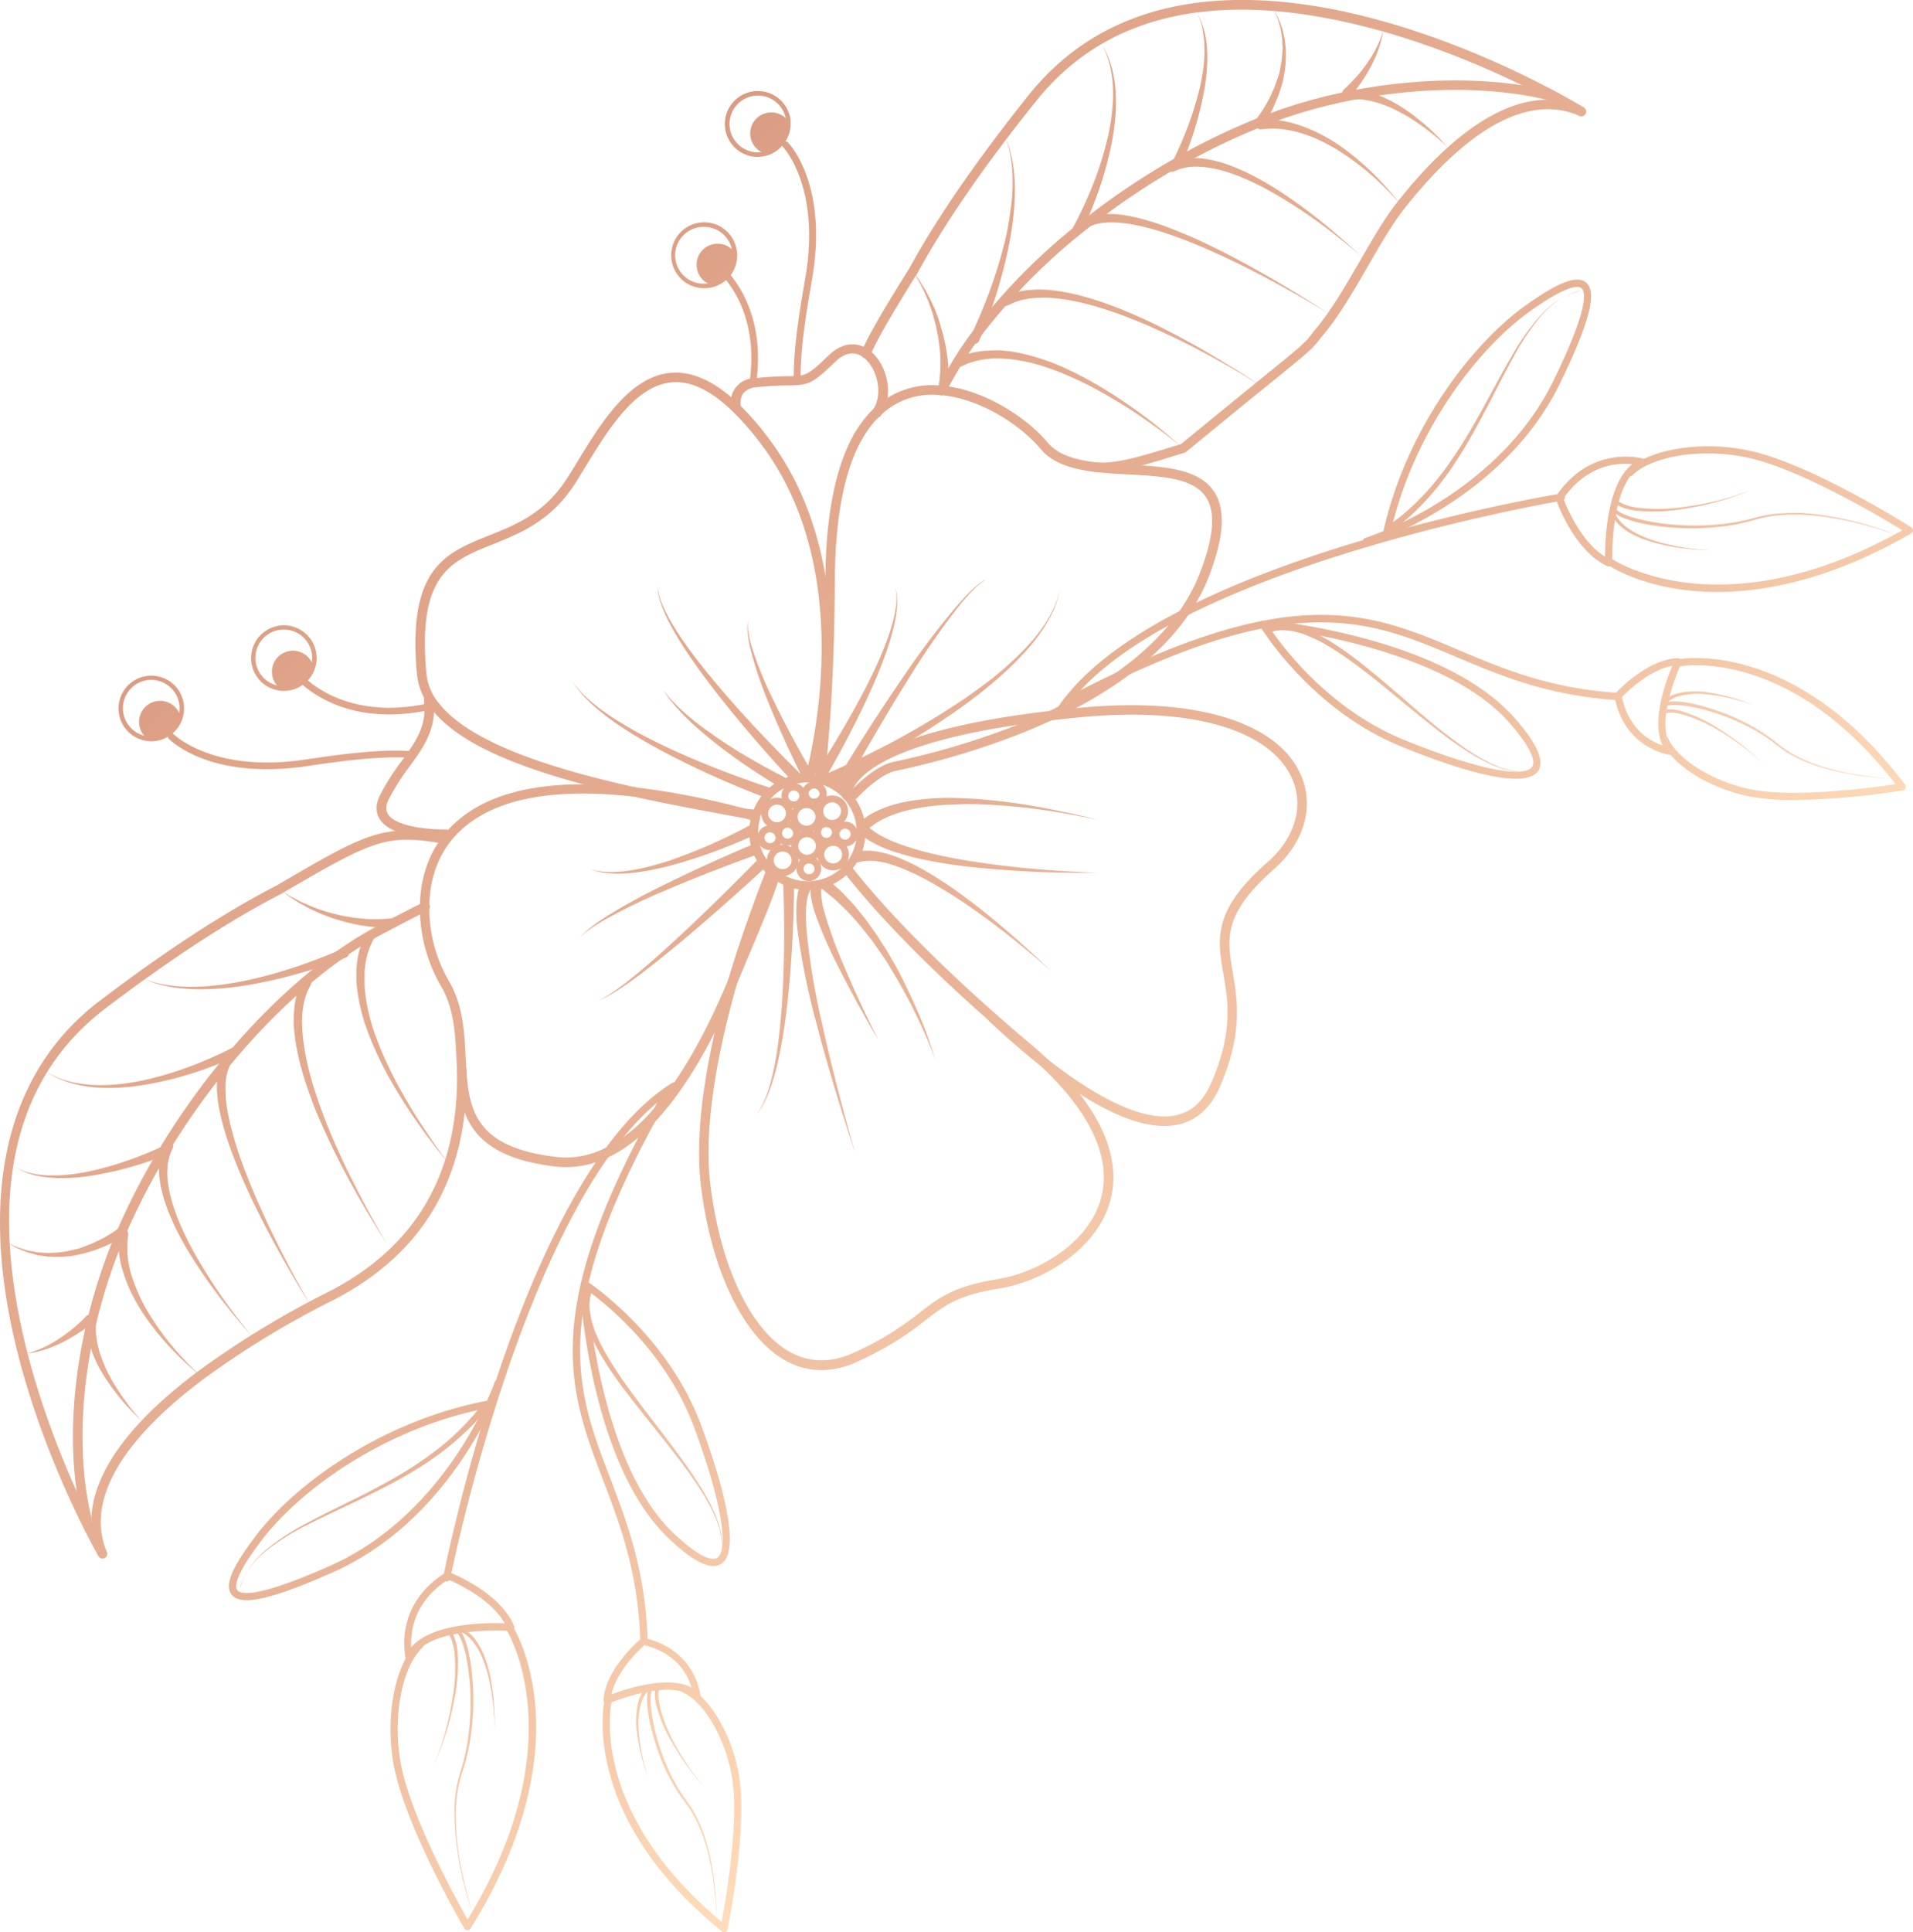<?xml version="1.0" encoding="UTF-8"?> <svg xmlns="http://www.w3.org/2000/svg" xmlns:xlink="http://www.w3.org/1999/xlink" viewBox="0 0 525.16 530.25"> <defs> <style>.cls-1{fill:url(#linear-gradient);}.cls-2{fill:url(#linear-gradient-2);}.cls-3{fill:url(#linear-gradient-3);}.cls-4{fill:url(#linear-gradient-4);}.cls-5{fill:url(#linear-gradient-5);}.cls-6{fill:url(#linear-gradient-6);}.cls-7{fill:url(#linear-gradient-7);}.cls-8{fill:url(#linear-gradient-8);}.cls-9{fill:url(#linear-gradient-9);}.cls-10{fill:url(#linear-gradient-10);}.cls-11{fill:url(#linear-gradient-11);}.cls-12{fill:url(#linear-gradient-12);}.cls-13{fill:url(#linear-gradient-13);}.cls-14{fill:url(#linear-gradient-14);}.cls-15{fill:url(#linear-gradient-15);}.cls-16{fill:url(#linear-gradient-16);}.cls-17{fill:url(#linear-gradient-17);}.cls-18{fill:url(#linear-gradient-18);}.cls-19{fill:url(#linear-gradient-19);}.cls-20{fill:url(#linear-gradient-20);}.cls-21{fill:url(#linear-gradient-21);}.cls-22{fill:url(#linear-gradient-22);}.cls-23{fill:url(#linear-gradient-23);}.cls-24{fill:url(#linear-gradient-24);}.cls-25{fill:url(#linear-gradient-25);}.cls-26{fill:url(#linear-gradient-26);}.cls-27{fill:url(#linear-gradient-27);}.cls-28{fill:url(#linear-gradient-28);}.cls-29{fill:url(#linear-gradient-29);}.cls-30{fill:url(#linear-gradient-30);}.cls-31{fill:url(#linear-gradient-31);}.cls-32{fill:url(#linear-gradient-32);}.cls-33{fill:url(#linear-gradient-33);}.cls-34{fill:url(#linear-gradient-34);}.cls-35{fill:url(#linear-gradient-35);}.cls-36{fill:url(#linear-gradient-36);}.cls-37{fill:url(#linear-gradient-37);}.cls-38{fill:url(#linear-gradient-38);}.cls-39{fill:url(#linear-gradient-39);}.cls-40{fill:url(#linear-gradient-40);}.cls-41{fill:url(#linear-gradient-41);}.cls-42{fill:url(#linear-gradient-42);}.cls-43{fill:url(#linear-gradient-43);}.cls-44{fill:url(#linear-gradient-44);}.cls-45{fill:url(#linear-gradient-45);}.cls-46{fill:url(#linear-gradient-46);}.cls-47{fill:url(#linear-gradient-47);}.cls-48{fill:url(#linear-gradient-48);}.cls-49{fill:url(#linear-gradient-49);}.cls-50{fill:url(#linear-gradient-50);}.cls-51{fill:url(#linear-gradient-51);}.cls-52{fill:url(#linear-gradient-52);}.cls-53{fill:url(#linear-gradient-53);}.cls-54{fill:url(#linear-gradient-54);}.cls-55{fill:url(#linear-gradient-55);}.cls-56{fill:url(#linear-gradient-56);}.cls-57{fill:url(#linear-gradient-57);}.cls-58{fill:url(#linear-gradient-58);}.cls-59{fill:url(#linear-gradient-59);}.cls-60{fill:url(#linear-gradient-60);}.cls-61{fill:url(#linear-gradient-61);}.cls-62{fill:url(#linear-gradient-62);}.cls-63{fill:url(#linear-gradient-63);}.cls-64{fill:url(#linear-gradient-64);}.cls-65{fill:url(#linear-gradient-65);}.cls-66{fill:url(#linear-gradient-66);}.cls-67{fill:url(#linear-gradient-67);}.cls-68{fill:url(#linear-gradient-68);}.cls-69{fill:url(#linear-gradient-69);}.cls-70{fill:url(#linear-gradient-70);}.cls-71{fill:url(#linear-gradient-71);}.cls-72{fill:url(#linear-gradient-72);}.cls-73{fill:url(#linear-gradient-73);}.cls-74{fill:url(#linear-gradient-74);}.cls-75{fill:url(#linear-gradient-75);}.cls-76{fill:url(#linear-gradient-76);}.cls-77{fill:url(#linear-gradient-77);}.cls-78{fill:url(#linear-gradient-78);}.cls-79{fill:url(#linear-gradient-79);}.cls-80{fill:url(#linear-gradient-80);}.cls-81{fill:url(#linear-gradient-81);}.cls-82{fill:url(#linear-gradient-82);}.cls-83{fill:url(#linear-gradient-83);}.cls-84{fill:url(#linear-gradient-84);}.cls-85{fill:url(#linear-gradient-85);}.cls-86{fill:url(#linear-gradient-86);}.cls-87{fill:url(#linear-gradient-87);}.cls-88{fill:url(#linear-gradient-88);}.cls-89{fill:url(#linear-gradient-89);}.cls-90{fill:url(#linear-gradient-90);}.cls-91{fill:url(#linear-gradient-91);}.cls-92{fill:url(#linear-gradient-92);}.cls-93{fill:url(#linear-gradient-93);}.cls-94{fill:url(#linear-gradient-94);}.cls-95{fill:url(#linear-gradient-95);}.cls-96{fill:url(#linear-gradient-96);}.cls-97{fill:url(#linear-gradient-97);}.cls-98{fill:url(#linear-gradient-98);}.cls-99{fill:url(#linear-gradient-99);}.cls-100{fill:url(#linear-gradient-100);}.cls-101{fill:url(#linear-gradient-101);}.cls-102{fill:url(#linear-gradient-102);}.cls-103{fill:url(#linear-gradient-103);}.cls-104{fill:url(#linear-gradient-104);}.cls-105{fill:url(#linear-gradient-105);}.cls-106{fill:url(#linear-gradient-106);}.cls-107{fill:url(#linear-gradient-107);}.cls-108{fill:url(#linear-gradient-108);}.cls-109{fill:url(#linear-gradient-109);}.cls-110{fill:url(#linear-gradient-110);}.cls-111{fill:url(#linear-gradient-111);}.cls-112{fill:url(#linear-gradient-112);}</style> <linearGradient id="linear-gradient" x1="327.86" y1="416.2" x2="6.82" y2="65.17" gradientUnits="userSpaceOnUse"> <stop offset="0" stop-color="#fdb"></stop> <stop offset="0.32" stop-color="#e8b396"></stop> <stop offset="0.7" stop-color="#e0a489"></stop> <stop offset="1" stop-color="#c6866f"></stop> </linearGradient> <linearGradient id="linear-gradient-2" x1="405.47" y1="345.22" x2="84.44" y2="-5.81" xlink:href="#linear-gradient"></linearGradient> <linearGradient id="linear-gradient-3" x1="421.81" y1="330.28" x2="100.78" y2="-20.75" xlink:href="#linear-gradient"></linearGradient> <linearGradient id="linear-gradient-4" x1="368.05" y1="379.44" x2="47.02" y2="28.41" xlink:href="#linear-gradient"></linearGradient> <linearGradient id="linear-gradient-5" x1="315.7" y1="427.32" x2="-5.34" y2="76.29" xlink:href="#linear-gradient"></linearGradient> <linearGradient id="linear-gradient-6" x1="424.38" y1="327.93" x2="103.35" y2="-23.11" xlink:href="#linear-gradient"></linearGradient> <linearGradient id="linear-gradient-7" x1="313.64" y1="429.21" x2="-7.4" y2="78.17" xlink:href="#linear-gradient"></linearGradient> <linearGradient id="linear-gradient-8" x1="363.61" y1="383.51" x2="42.58" y2="32.47" xlink:href="#linear-gradient"></linearGradient> <linearGradient id="linear-gradient-9" x1="361.63" y1="385.32" x2="40.6" y2="34.28" xlink:href="#linear-gradient"></linearGradient> <linearGradient id="linear-gradient-10" x1="364.33" y1="382.84" x2="43.3" y2="31.81" xlink:href="#linear-gradient"></linearGradient> <linearGradient id="linear-gradient-11" x1="361.59" y1="385.35" x2="40.56" y2="34.31" xlink:href="#linear-gradient"></linearGradient> <linearGradient id="linear-gradient-12" x1="356.01" y1="390.45" x2="34.98" y2="39.42" xlink:href="#linear-gradient"></linearGradient> <linearGradient id="linear-gradient-13" x1="370.15" y1="377.53" x2="49.11" y2="26.49" xlink:href="#linear-gradient"></linearGradient> <linearGradient id="linear-gradient-14" x1="365.52" y1="381.76" x2="44.49" y2="30.72" xlink:href="#linear-gradient"></linearGradient> <linearGradient id="linear-gradient-15" x1="366.35" y1="381" x2="45.32" y2="29.96" xlink:href="#linear-gradient"></linearGradient> <linearGradient id="linear-gradient-16" x1="360.45" y1="386.4" x2="39.42" y2="35.36" xlink:href="#linear-gradient"></linearGradient> <linearGradient id="linear-gradient-17" x1="357.18" y1="389.38" x2="36.15" y2="38.35" xlink:href="#linear-gradient"></linearGradient> <linearGradient id="linear-gradient-18" x1="366.47" y1="380.89" x2="45.44" y2="29.85" xlink:href="#linear-gradient"></linearGradient> <linearGradient id="linear-gradient-19" x1="369.8" y1="377.84" x2="48.77" y2="26.8" xlink:href="#linear-gradient"></linearGradient> <linearGradient id="linear-gradient-20" x1="368.93" y1="378.64" x2="47.9" y2="27.61" xlink:href="#linear-gradient"></linearGradient> <linearGradient id="linear-gradient-21" x1="358.8" y1="387.9" x2="37.77" y2="36.87" xlink:href="#linear-gradient"></linearGradient> <linearGradient id="linear-gradient-22" x1="373.75" y1="374.23" x2="52.72" y2="23.19" xlink:href="#linear-gradient"></linearGradient> <linearGradient id="linear-gradient-23" x1="386.24" y1="362.81" x2="65.2" y2="11.78" xlink:href="#linear-gradient"></linearGradient> <linearGradient id="linear-gradient-24" x1="390.63" y1="358.79" x2="69.6" y2="7.76" xlink:href="#linear-gradient"></linearGradient> <linearGradient id="linear-gradient-25" x1="403.93" y1="346.63" x2="82.9" y2="-4.41" xlink:href="#linear-gradient"></linearGradient> <linearGradient id="linear-gradient-26" x1="399.21" y1="350.95" x2="78.17" y2="-0.08" xlink:href="#linear-gradient"></linearGradient> <linearGradient id="linear-gradient-27" x1="391.25" y1="358.23" x2="70.22" y2="7.19" xlink:href="#linear-gradient"></linearGradient> <linearGradient id="linear-gradient-28" x1="356.36" y1="390.14" x2="35.33" y2="39.1" xlink:href="#linear-gradient"></linearGradient> <linearGradient id="linear-gradient-29" x1="364.33" y1="382.85" x2="43.3" y2="31.81" xlink:href="#linear-gradient"></linearGradient> <linearGradient id="linear-gradient-30" x1="371.46" y1="376.32" x2="50.43" y2="25.29" xlink:href="#linear-gradient"></linearGradient> <linearGradient id="linear-gradient-31" x1="376.92" y1="371.33" x2="55.89" y2="20.29" xlink:href="#linear-gradient"></linearGradient> <linearGradient id="linear-gradient-32" x1="341.38" y1="403.83" x2="20.35" y2="52.8" xlink:href="#linear-gradient"></linearGradient> <linearGradient id="linear-gradient-33" x1="334.57" y1="410.06" x2="13.54" y2="59.03" xlink:href="#linear-gradient"></linearGradient> <linearGradient id="linear-gradient-34" x1="331.18" y1="413.17" x2="10.14" y2="62.13" xlink:href="#linear-gradient"></linearGradient> <linearGradient id="linear-gradient-35" x1="335.96" y1="408.8" x2="14.92" y2="57.76" xlink:href="#linear-gradient"></linearGradient> <linearGradient id="linear-gradient-36" x1="341.66" y1="403.58" x2="20.62" y2="52.55" xlink:href="#linear-gradient"></linearGradient> <linearGradient id="linear-gradient-37" x1="352.2" y1="393.94" x2="31.17" y2="42.91" xlink:href="#linear-gradient"></linearGradient> <linearGradient id="linear-gradient-38" x1="356.05" y1="390.42" x2="35.02" y2="39.38" xlink:href="#linear-gradient"></linearGradient> <linearGradient id="linear-gradient-39" x1="234.02" y1="502.02" x2="-87.01" y2="150.98" xlink:href="#linear-gradient"></linearGradient> <linearGradient id="linear-gradient-40" x1="229.07" y1="506.55" x2="-91.96" y2="155.51" xlink:href="#linear-gradient"></linearGradient> <linearGradient id="linear-gradient-41" x1="274.66" y1="464.85" x2="-46.37" y2="113.81" xlink:href="#linear-gradient"></linearGradient> <linearGradient id="linear-gradient-42" x1="256.77" y1="481.21" x2="-64.26" y2="130.18" xlink:href="#linear-gradient"></linearGradient> <linearGradient id="linear-gradient-43" x1="235.34" y1="500.81" x2="-85.69" y2="149.78" xlink:href="#linear-gradient"></linearGradient> <linearGradient id="linear-gradient-44" x1="218.89" y1="515.86" x2="-102.14" y2="164.82" xlink:href="#linear-gradient"></linearGradient> <linearGradient id="linear-gradient-45" x1="197.53" y1="535.39" x2="-123.5" y2="184.35" xlink:href="#linear-gradient"></linearGradient> <linearGradient id="linear-gradient-46" x1="202.65" y1="530.71" x2="-118.39" y2="179.68" xlink:href="#linear-gradient"></linearGradient> <linearGradient id="linear-gradient-47" x1="186.75" y1="545.25" x2="-134.28" y2="194.21" xlink:href="#linear-gradient"></linearGradient> <linearGradient id="linear-gradient-48" x1="261.51" y1="476.88" x2="-59.52" y2="125.84" xlink:href="#linear-gradient"></linearGradient> <linearGradient id="linear-gradient-49" x1="232.82" y1="503.11" x2="-88.21" y2="152.08" xlink:href="#linear-gradient"></linearGradient> <linearGradient id="linear-gradient-50" x1="211.98" y1="522.17" x2="-109.05" y2="171.14" xlink:href="#linear-gradient"></linearGradient> <linearGradient id="linear-gradient-51" x1="183.11" y1="548.58" x2="-137.92" y2="197.54" xlink:href="#linear-gradient"></linearGradient> <linearGradient id="linear-gradient-52" x1="283.47" y1="456.8" x2="-37.56" y2="105.76" xlink:href="#linear-gradient"></linearGradient> <linearGradient id="linear-gradient-53" x1="517.1" y1="243.13" x2="196.07" y2="-107.9" xlink:href="#linear-gradient"></linearGradient> <linearGradient id="linear-gradient-54" x1="507.72" y1="251.71" x2="186.69" y2="-99.33" xlink:href="#linear-gradient"></linearGradient> <linearGradient id="linear-gradient-55" x1="425.32" y1="327.07" x2="104.28" y2="-23.96" xlink:href="#linear-gradient"></linearGradient> <linearGradient id="linear-gradient-56" x1="509.92" y1="249.7" x2="188.89" y2="-101.34" xlink:href="#linear-gradient"></linearGradient> <linearGradient id="linear-gradient-57" x1="460.78" y1="294.64" x2="139.75" y2="-56.4" xlink:href="#linear-gradient"></linearGradient> <linearGradient id="linear-gradient-58" x1="478.69" y1="278.26" x2="157.66" y2="-72.77" xlink:href="#linear-gradient"></linearGradient> <linearGradient id="linear-gradient-59" x1="500.07" y1="258.71" x2="179.04" y2="-92.33" xlink:href="#linear-gradient"></linearGradient> <linearGradient id="linear-gradient-60" x1="516.52" y1="243.66" x2="195.49" y2="-107.38" xlink:href="#linear-gradient"></linearGradient> <linearGradient id="linear-gradient-61" x1="536.52" y1="225.37" x2="215.49" y2="-125.66" xlink:href="#linear-gradient"></linearGradient> <linearGradient id="linear-gradient-62" x1="532.69" y1="228.88" x2="211.66" y2="-122.16" xlink:href="#linear-gradient"></linearGradient> <linearGradient id="linear-gradient-63" x1="548.95" y1="214" x2="227.92" y2="-137.03" xlink:href="#linear-gradient"></linearGradient> <linearGradient id="linear-gradient-64" x1="471.66" y1="284.69" x2="150.63" y2="-66.34" xlink:href="#linear-gradient"></linearGradient> <linearGradient id="linear-gradient-65" x1="500.3" y1="258.5" x2="179.27" y2="-92.54" xlink:href="#linear-gradient"></linearGradient> <linearGradient id="linear-gradient-66" x1="521.57" y1="239.04" x2="200.54" y2="-111.99" xlink:href="#linear-gradient"></linearGradient> <linearGradient id="linear-gradient-67" x1="551.81" y1="211.39" x2="230.78" y2="-139.64" xlink:href="#linear-gradient"></linearGradient> <linearGradient id="linear-gradient-68" x1="449.97" y1="304.52" x2="128.94" y2="-46.51" xlink:href="#linear-gradient"></linearGradient> <linearGradient id="linear-gradient-69" x1="438.99" y1="314.56" x2="117.96" y2="-36.47" xlink:href="#linear-gradient"></linearGradient> <linearGradient id="linear-gradient-70" x1="453.65" y1="301.16" x2="132.62" y2="-49.88" xlink:href="#linear-gradient"></linearGradient> <linearGradient id="linear-gradient-71" x1="452.94" y1="301.81" x2="131.91" y2="-49.23" xlink:href="#linear-gradient"></linearGradient> <linearGradient id="linear-gradient-72" x1="422.18" y1="329.94" x2="101.14" y2="-21.09" xlink:href="#linear-gradient"></linearGradient> <linearGradient id="linear-gradient-73" x1="427.69" y1="324.9" x2="106.66" y2="-26.13" xlink:href="#linear-gradient"></linearGradient> <linearGradient id="linear-gradient-74" x1="426.98" y1="325.55" x2="105.95" y2="-25.49" xlink:href="#linear-gradient"></linearGradient> <linearGradient id="linear-gradient-75" x1="298.32" y1="443.21" x2="-22.71" y2="92.18" xlink:href="#linear-gradient"></linearGradient> <linearGradient id="linear-gradient-76" x1="281.89" y1="458.24" x2="-39.14" y2="107.2" xlink:href="#linear-gradient"></linearGradient> <linearGradient id="linear-gradient-77" x1="282.39" y1="457.78" x2="-38.64" y2="106.75" xlink:href="#linear-gradient"></linearGradient> <linearGradient id="linear-gradient-78" x1="316.99" y1="426.14" x2="-4.04" y2="75.11" xlink:href="#linear-gradient"></linearGradient> <linearGradient id="linear-gradient-79" x1="308.58" y1="433.83" x2="-12.45" y2="82.79" xlink:href="#linear-gradient"></linearGradient> <linearGradient id="linear-gradient-80" x1="309.08" y1="433.37" x2="-11.95" y2="82.34" xlink:href="#linear-gradient"></linearGradient> <linearGradient id="linear-gradient-81" x1="258.32" y1="479.79" x2="-62.71" y2="128.76" xlink:href="#linear-gradient"></linearGradient> <linearGradient id="linear-gradient-82" x1="268.08" y1="470.87" x2="-52.95" y2="119.84" xlink:href="#linear-gradient"></linearGradient> <linearGradient id="linear-gradient-83" x1="207.94" y1="525.87" x2="-113.1" y2="174.84" xlink:href="#linear-gradient"></linearGradient> <linearGradient id="linear-gradient-84" x1="206.04" y1="527.61" x2="-115" y2="176.58" xlink:href="#linear-gradient"></linearGradient> <linearGradient id="linear-gradient-85" x1="258.5" y1="479.63" x2="-62.53" y2="128.59" xlink:href="#linear-gradient"></linearGradient> <linearGradient id="linear-gradient-86" x1="259.96" y1="478.3" x2="-61.07" y2="127.26" xlink:href="#linear-gradient"></linearGradient> <linearGradient id="linear-gradient-87" x1="201.23" y1="532.01" x2="-119.8" y2="180.97" xlink:href="#linear-gradient"></linearGradient> <linearGradient id="linear-gradient-88" x1="186.68" y1="545.31" x2="-134.35" y2="194.28" xlink:href="#linear-gradient"></linearGradient> <linearGradient id="linear-gradient-89" x1="198.87" y1="534.16" x2="-122.16" y2="183.13" xlink:href="#linear-gradient"></linearGradient> <linearGradient id="linear-gradient-90" x1="184.12" y1="547.65" x2="-136.91" y2="196.61" xlink:href="#linear-gradient"></linearGradient> <linearGradient id="linear-gradient-91" x1="190.67" y1="541.66" x2="-130.36" y2="190.63" xlink:href="#linear-gradient"></linearGradient> <linearGradient id="linear-gradient-92" x1="223.12" y1="511.99" x2="-97.92" y2="160.96" xlink:href="#linear-gradient"></linearGradient> <linearGradient id="linear-gradient-93" x1="214.57" y1="519.81" x2="-106.46" y2="168.77" xlink:href="#linear-gradient"></linearGradient> <linearGradient id="linear-gradient-94" x1="216.71" y1="517.85" x2="-104.32" y2="166.82" xlink:href="#linear-gradient"></linearGradient> <linearGradient id="linear-gradient-95" x1="212.24" y1="521.94" x2="-108.79" y2="170.9" xlink:href="#linear-gradient"></linearGradient> <linearGradient id="linear-gradient-96" x1="221.19" y1="513.75" x2="-99.84" y2="162.71" xlink:href="#linear-gradient"></linearGradient> <linearGradient id="linear-gradient-97" x1="470.2" y1="286.02" x2="149.17" y2="-65.01" xlink:href="#linear-gradient"></linearGradient> <linearGradient id="linear-gradient-98" x1="461.69" y1="293.81" x2="140.66" y2="-57.23" xlink:href="#linear-gradient"></linearGradient> <linearGradient id="linear-gradient-99" x1="520.61" y1="239.93" x2="199.57" y2="-111.11" xlink:href="#linear-gradient"></linearGradient> <linearGradient id="linear-gradient-100" x1="522.55" y1="238.15" x2="201.52" y2="-112.88" xlink:href="#linear-gradient"></linearGradient> <linearGradient id="linear-gradient-101" x1="471.7" y1="284.65" x2="150.67" y2="-66.38" xlink:href="#linear-gradient"></linearGradient> <linearGradient id="linear-gradient-102" x1="470.26" y1="285.97" x2="149.23" y2="-65.07" xlink:href="#linear-gradient"></linearGradient> <linearGradient id="linear-gradient-103" x1="529.09" y1="232.17" x2="208.06" y2="-118.87" xlink:href="#linear-gradient"></linearGradient> <linearGradient id="linear-gradient-104" x1="545.05" y1="217.57" x2="224.02" y2="-133.46" xlink:href="#linear-gradient"></linearGradient> <linearGradient id="linear-gradient-105" x1="532.07" y1="229.45" x2="211.04" y2="-121.59" xlink:href="#linear-gradient"></linearGradient> <linearGradient id="linear-gradient-106" x1="547.39" y1="215.43" x2="226.36" y2="-135.61" xlink:href="#linear-gradient"></linearGradient> <linearGradient id="linear-gradient-107" x1="540.08" y1="222.12" x2="219.05" y2="-128.92" xlink:href="#linear-gradient"></linearGradient> <linearGradient id="linear-gradient-108" x1="509.02" y1="250.52" x2="187.99" y2="-100.51" xlink:href="#linear-gradient"></linearGradient> <linearGradient id="linear-gradient-109" x1="518.85" y1="241.53" x2="197.82" y2="-109.51" xlink:href="#linear-gradient"></linearGradient> <linearGradient id="linear-gradient-110" x1="515.87" y1="244.26" x2="194.84" y2="-106.78" xlink:href="#linear-gradient"></linearGradient> <linearGradient id="linear-gradient-111" x1="521.17" y1="239.41" x2="200.14" y2="-111.62" xlink:href="#linear-gradient"></linearGradient> <linearGradient id="linear-gradient-112" x1="511.66" y1="248.1" x2="190.63" y2="-102.93" xlink:href="#linear-gradient"></linearGradient> </defs> <g id="Слой_2" data-name="Слой 2"> <g id="Layer_1" data-name="Layer 1"> <path class="cls-1" d="M225.5,376a20.12,20.12,0,0,1-10-2.69C204,366.85,195.14,348.35,192.38,325c-2-17.29,2.85-39.65,7.32-55.37,3.89-13.64,10.32-30,10.38-30.15a1.3,1.3,0,1,1,2.43.95c-.07.16-6.44,16.4-10.3,29.91-4.4,15.49-9.23,37.49-7.24,54.35C197.63,347.23,206,365,216.8,371c5.43,3,11.36,3.11,17.63.22a83.67,83.67,0,0,0,18.06-11c5.44-4.2,9.36-7.23,21.37-9.18,11.36-1.85,24.72-9.89,28.25-21.66,3.34-11.14-2.52-24.05-16.94-37.33-1.19-1.13-2.5-2.29-4-3.57-3.26-2.73-6.38-5.41-9.25-8l-.25-.22c-22.27-19.61-34.23-33.55-39.38-40.12a1.3,1.3,0,1,1,2.05-1.6c5.09,6.49,16.94,20.29,39.06,39.77l.26.24c2.85,2.53,5.94,5.2,9.18,7.91,1.58,1.31,2.93,2.51,4.14,3.67,19.19,17.68,20.2,31.5,17.65,40-3.83,12.8-18.16,21.5-30.33,23.48-11.35,1.85-14.86,4.56-20.18,8.67a86.07,86.07,0,0,1-18.57,11.32A23.88,23.88,0,0,1,225.5,376Z"></path> <path class="cls-2" d="M319.59,309c-8.73,0-20.26-5.65-34.35-16.85l-.08-.07c-4.38-3.49-9-7.48-13.3-11.56l-.22-.2a1.3,1.3,0,1,1,1.75-1.93l.24.22c4.3,4.05,8.85,8,13.18,11.46a.27.27,0,0,1,.08.07C302.46,302.48,315,308,323.18,306c4.12-1,7.16-3.88,9.29-8.72,6.12-14,4.66-22.51,3.37-30.06-1.65-9.69-3-17.35,12.17-30.65,7.41-6.51,10-15.22,6.77-22.72-5.83-13.51-27.36-19.89-57.63-17.06-64,6-63.37,21.23-63.36,21.39a1.33,1.33,0,0,1-1.14,1.43,1.29,1.29,0,0,1-1.44-1.09c0-.24-.29-2.47,2.08-5.5,5-6.34,20-14.75,63.62-18.82,31.44-2.94,54,4,60.26,18.61,3.7,8.58.85,18.43-7.44,25.72-14,12.34-12.89,19-11.32,28.26,1.28,7.51,2.88,16.86-3.56,31.53-2.44,5.56-6.15,9-11,10.21A17.88,17.88,0,0,1,319.59,309Z"></path> <path class="cls-3" d="M233.71,220.13a1.3,1.3,0,0,1-1-2.16c.28-.31,6.82-7.68,12.56-8.88a217,217,0,0,0,31.93-9.35c19.15-7.34,43.74-20.64,52.15-42.36,3.85-9.93,4.42-16.76,1.76-20.88-3.47-5.36-12.2-5.81-21.44-6.3s-19.05-1-24-7c-5.75-6.86-17.22-14.14-28-14.8a20.45,20.45,0,0,0-15.83,5.47c-8.3,7.69-12.56,23-12.66,45.6-.14,28.66-1.81,44.89-2.61,52.69a1.3,1.3,0,1,1-2.59-.26c.8-7.76,2.46-23.91,2.59-52.44.11-23.32,4.65-39.3,13.49-47.5a23,23,0,0,1,17.77-6.17c11.54.71,23.75,8.45,29.85,15.74,4.27,5.09,13.37,5.57,22.18,6,9.49.5,19.31,1,23.49,7.48,3.16,4.88,2.66,12.48-1.51,23.25-8.76,22.6-34,36.32-53.65,43.84a218.19,218.19,0,0,1-32.33,9.47c-4.07.85-9.41,6.1-11.13,8.05A1.28,1.28,0,0,1,233.71,220.13Z"></path> <path class="cls-4" d="M206.76,224.71l-.23,0c-.29-.05-.94-.11-1.51-.16-.8-.07-1.54-.13-2-.22h0l-.24-.06L195.94,223c-6.17-1.16-13.16-2.47-20.5-4.06a.6.6,0,0,1-.19-.06c-30.93-6.71-49-14.4-56.72-24.2a18,18,0,0,1-4.07-9.63c-2.67-29.11,7.74-33.28,19.8-38.1,7.54-3,15.34-6.14,21.49-15.8.91-1.42,1.84-2.95,2.81-4.54,6.21-10.17,13.95-22.83,24.94-24.23,6.19-.78,12.75,2.15,19.53,8.72a79.53,79.53,0,0,1,8.4,9.76c22.94,31,16.81,72.64,13.1,89.11-.08.37-.17.72-.25,1.06l-.18.79a1.3,1.3,0,0,1-2.54-.58l.19-.82q.12-.48.24-1c3.63-16.13,9.65-56.88-12.65-87a78.09,78.09,0,0,0-8.1-9.42c-6.29-6.1-12-8.72-17.41-8-9.75,1.23-17.12,13.3-23.05,23-1,1.6-1.92,3.15-2.83,4.58-6.6,10.37-15.17,13.8-22.72,16.82-11.55,4.62-20.67,8.27-18.17,35.45a15.12,15.12,0,0,0,3.51,8.24c7.29,9.19,25.41,16.82,55.4,23.31l.2.06c7.23,1.57,14.15,2.86,20.25,4l6.94,1.31.18.05h0c.38.06,1.07.12,1.68.18s1.34.11,1.75.18a1.31,1.31,0,0,1-.23,2.59Z"></path> <path class="cls-5" d="M155.43,320.31a25.92,25.92,0,0,1-3-.18c-25.79-3-26.46-16.61-27.12-29.73-.34-6.86-.69-13.95-4.38-20A42.77,42.77,0,0,1,115.28,249c0-6.72,1.81-16.27,10.1-23.57,10.17-9,27.15-12,50.48-9.16l.21,0a217.39,217.39,0,0,1,27.37,5.37l.1,0,0,0c.74.17,1.46.37,2.24.58l.94.31a1.3,1.3,0,1,1-.8,2.48l-.89-.29c-.71-.19-1.41-.38-2.13-.55h0a2.1,2.1,0,0,1-.24-.06,215.8,215.8,0,0,0-27.14-5.32l-.21,0c-22.46-2.74-38.69.14-48.24,8.55-7.57,6.65-9.19,15.43-9.22,21.62a39.91,39.91,0,0,0,5.24,20c4,6.66,4.4,14.08,4.76,21.26.65,13.14,1.22,24.49,24.82,27.27,21.2,2.51,37.28-24.75,47-48.05l2.59-6.18c4.21-10,7.85-18.63,9-22.6a1.29,1.29,0,0,1,1.6-.9,1.31,1.31,0,0,1,.91,1.61c-1.16,4.12-4.82,12.82-9.07,22.9l-2.59,6.17C192.5,293.54,176.71,320.3,155.43,320.31Z"></path> <path class="cls-6" d="M240.65,114.62a1.27,1.27,0,0,1-.68-.19,1.29,1.29,0,0,1-.43-1.79l.19-.31c2.81-4.33,1-11.17-2.38-14-2.47-2.05-5.24-1.73-8,.92-6.45,6.2-7.4,6.45-12.91,6.52a84.92,84.92,0,0,0-8.92.53A4.88,4.88,0,0,0,204,108a4.74,4.74,0,0,0-.57,3.72,1.3,1.3,0,0,1-2.18,1.24,1.44,1.44,0,0,1-.37-.7,6.59,6.59,0,0,1,6.39-8.47,87.54,87.54,0,0,1,9.16-.54c4.8-.07,5.19-.08,11.15-5.81,3.7-3.54,8-3.92,11.47-1,4.36,3.61,6.53,11.8,2.92,17.36l-.17.28A1.3,1.3,0,0,1,240.65,114.62Z"></path> <path class="cls-7" d="M121.73,230.23c-3.21,0-14.26-.38-17.45-5.4-1.21-1.89-1.19-4.13.06-6.65a64.22,64.22,0,0,1,6-9.42c3.86-5.34,6.91-9.56,6.05-16.44a1.3,1.3,0,0,1,1.13-1.46A1.31,1.31,0,0,1,119,192c1,7.91-2.65,12.95-6.52,18.29a62.68,62.68,0,0,0-5.76,9.06c-.82,1.67-.89,3-.2,4.09,2.34,3.67,12.3,4.26,16,4.18h0a1.31,1.31,0,0,1,0,2.61Z"></path> <path class="cls-8" d="M221.68,244.25a15.89,15.89,0,0,1-10.11-3.63l-.43-.34-.13-.12a15.73,15.73,0,0,1-4.74-16.09.94.94,0,0,1,.06-.28.85.85,0,0,1,.08-.22,15.9,15.9,0,0,1,3.4-6,15.66,15.66,0,0,1,8.3-4.86,14.91,14.91,0,0,1,4.66-.38,16.84,16.84,0,0,1,2.77.44,2.59,2.59,0,0,1,.36.11,15.59,15.59,0,0,1,4.79,2.24,16.23,16.23,0,0,1,1.64,1.3h0a15.3,15.3,0,0,1,3.77,5.13,13.82,13.82,0,0,1,1.28,4.17A15.87,15.87,0,0,1,233.5,239l-.24.23A15.75,15.75,0,0,1,221.68,244.25Zm-13-19.81s0,.07,0,.1a13.35,13.35,0,0,0,4,13.81l.15.13a1.28,1.28,0,0,0,.22.17l.11.09a13.5,13.5,0,0,0,18.49-1.19l.22-.22A13.48,13.48,0,0,0,235,226.12a12.06,12.06,0,0,0-1.09-3.52,13.62,13.62,0,0,0-8.74-7.41l-.16-.05-.07,0a14.4,14.4,0,0,0-2.38-.38,12.53,12.53,0,0,0-3.94.33,13.18,13.18,0,0,0-7.05,4.12,13.54,13.54,0,0,0-2.94,5.21Z"></path> <path class="cls-9" d="M221.57,236.47a4.33,4.33,0,0,1-4.34-4.23h0a4.34,4.34,0,1,1,4.42,4.23Zm-2.44-4.27a2.42,2.42,0,0,0,2.44,2.37h.05a2.41,2.41,0,1,0-2.49-2.36Z"></path> <path class="cls-10" d="M228.7,238.85a4.34,4.34,0,0,1-4.34-4.23h0a4.34,4.34,0,0,1,4.26-4.39h.09a4.31,4.31,0,0,1,.08,8.62Zm-2.44-4.26a2.46,2.46,0,0,0,2.49,2.36,2.41,2.41,0,1,0,0-4.82h-.05A2.44,2.44,0,0,0,226.26,234.59Z"></path> <path class="cls-11" d="M213.32,227.54a4.34,4.34,0,0,1-4.34-4.23,4.32,4.32,0,0,1,4.26-4.39,4.42,4.42,0,0,1,3.09,1.19,4.27,4.27,0,0,1,1.34,3,4.32,4.32,0,0,1-4.26,4.39Zm0-6.72h-.05a2.42,2.42,0,0,0-1.72.74,2.38,2.38,0,0,0-.68,1.71h0a2.42,2.42,0,0,0,.75,1.69,2.37,2.37,0,0,0,1.74.67,2.42,2.42,0,0,0,2.4-2.45,2.37,2.37,0,0,0-.75-1.69A2.41,2.41,0,0,0,213.33,220.82Z"></path> <path class="cls-12" d="M214.86,240.42a4.32,4.32,0,0,1-4.34-4.22h0a4.33,4.33,0,0,1,4.26-4.4,4.45,4.45,0,0,1,3.09,1.2,4.3,4.3,0,0,1,.12,6.1,4.34,4.34,0,0,1-3.05,1.32Zm-2.44-4.26a2.45,2.45,0,0,0,4.2,1.62,2.39,2.39,0,0,0-.06-3.4,2.46,2.46,0,0,0-1.75-.68A2.43,2.43,0,0,0,212.42,236.16Z"></path> <path class="cls-13" d="M228.47,226.92a4.32,4.32,0,0,1-4.34-4.22h0a4.33,4.33,0,0,1,4.26-4.4,4.4,4.4,0,0,1,3.09,1.2,4.3,4.3,0,0,1,.12,6.1,4.33,4.33,0,0,1-3,1.32ZM226,222.66a2.43,2.43,0,0,0,2.44,2.36h.05a2.44,2.44,0,0,0,1.71-.74,2.39,2.39,0,0,0-.06-3.4,2.45,2.45,0,0,0-4.14,1.78Z"></path> <path class="cls-14" d="M221.41,228.49a4.33,4.33,0,0,1-3-1.2,4.3,4.3,0,0,1-.12-6.1,4.37,4.37,0,0,1,6.14-.12,4.29,4.29,0,0,1,1.34,3,4.34,4.34,0,0,1-4.26,4.4Zm0-6.72h-.06a2.44,2.44,0,0,0-1.71.74,2.4,2.4,0,0,0-.68,1.72h0a2.34,2.34,0,0,0,.75,1.68,2.48,2.48,0,0,0,1.74.68,2.4,2.4,0,0,0,1.65-4.15A2.47,2.47,0,0,0,221.42,221.77Z"></path> <path class="cls-15" d="M226.84,231.85a3.42,3.42,0,0,1-2.37-.95,3.36,3.36,0,0,1-1.05-2.38,3.42,3.42,0,0,1,5.79-2.52,3.38,3.38,0,0,1,.09,4.81,3.42,3.42,0,0,1-2.4,1Zm0-4.9h0a1.49,1.49,0,0,0-1,2.57,1.54,1.54,0,0,0,1.06.42h0a1.55,1.55,0,0,0,1.07-.47,1.44,1.44,0,0,0,.42-1.06,1.45,1.45,0,0,0-.46-1A1.51,1.51,0,0,0,226.84,227Z"></path> <path class="cls-16" d="M216.19,232.06a3.44,3.44,0,0,1-2.37-.95,3.36,3.36,0,0,1-1-2.38,3.42,3.42,0,0,1,5.79-2.52,3.38,3.38,0,0,1,.09,4.81,3.41,3.41,0,0,1-2.39,1Zm0-4.9h0a1.52,1.52,0,0,0-1.49,1.53,1.46,1.46,0,0,0,.47,1.05,1.52,1.52,0,0,0,1.08.41,1.48,1.48,0,0,0,1.07-.46,1.46,1.46,0,0,0,.42-1.06,1.5,1.5,0,0,0-.46-1A1.54,1.54,0,0,0,216.19,227.16Z"></path> <path class="cls-17" d="M211.34,233.31a3.4,3.4,0,0,1-.06-6.8,3.48,3.48,0,0,1,2.43,1,3.32,3.32,0,0,1,1,2.38,3.39,3.39,0,0,1-.95,2.43,3.46,3.46,0,0,1-2.4,1Zm0-4.9h0a1.49,1.49,0,0,0-1,2.57,1.52,1.52,0,0,0,2.15-.05,1.44,1.44,0,0,0,.42-1.06,1.42,1.42,0,0,0-.46-1A1.5,1.5,0,0,0,211.35,228.41Z"></path> <path class="cls-18" d="M217.9,221.84a3.41,3.41,0,0,1-2.36-1,3.32,3.32,0,0,1-1-2.38h0a3.38,3.38,0,0,1,3.35-3.46,3.32,3.32,0,0,1,2.43.94,3.39,3.39,0,0,1,1.06,2.38,3.42,3.42,0,0,1-3.36,3.47Zm0-4.9h0a1.48,1.48,0,0,0-1.07.46,1.46,1.46,0,0,0-.42,1.06h0a1.45,1.45,0,0,0,.46,1.05,1.59,1.59,0,0,0,1.09.42,1.52,1.52,0,0,0,1.49-1.53,1.46,1.46,0,0,0-.47-1A1.48,1.48,0,0,0,217.91,216.94Z"></path> <path class="cls-19" d="M223.54,221.3a3.42,3.42,0,0,1-3.42-3.33h0a3.42,3.42,0,1,1,3.49,3.32ZM222,217.93a1.52,1.52,0,0,0,3-.06,1.54,1.54,0,0,0-1.55-1.47,1.52,1.52,0,0,0-1.49,1.53Z"></path> <path class="cls-20" d="M232,232.29a3.4,3.4,0,0,1-3.42-3.33,3.33,3.33,0,0,1,1-2.42,3.41,3.41,0,1,1,2.53,5.75Zm0-4.89h0a1.52,1.52,0,0,0-1.07.46,1.48,1.48,0,0,0,0,2.11A1.51,1.51,0,1,0,232,227.4Z"></path> <path class="cls-21" d="M222.09,241.81a3.42,3.42,0,0,1-3.42-3.32h0A3.42,3.42,0,0,1,222,235a3.35,3.35,0,0,1,2.43.95,3.3,3.3,0,0,1,1,2.38,3.4,3.4,0,0,1-3.35,3.46Zm-1.52-3.36a1.52,1.52,0,0,0,1.55,1.46,1.5,1.5,0,0,0,1.49-1.52,1.45,1.45,0,0,0-.46-1,1.6,1.6,0,0,0-1.09-.42,1.52,1.52,0,0,0-1.49,1.53Z"></path> <path class="cls-22" d="M288.61,266.57s-2.93-2.67-7.51-6.44-10.83-8.66-17.39-13c-1.64-1.1-3.3-2.15-5-3.16s-3.3-1.94-4.93-2.8-3.21-1.63-4.74-2.28c-.77-.33-1.51-.65-2.25-.91l-1.08-.4-1-.32a16.6,16.6,0,0,0-2-.53,15,15,0,0,0-1.78-.35l-.81-.12-.75,0a8.12,8.12,0,0,0-1.3,0l-1,.07-.71.16-.59.12-.23.05a1.48,1.48,0,1,1-.61-2.9H235l.8-.14,1-.16,1.29,0a9.67,9.67,0,0,1,1.57.09l.88.09.91.18a17.48,17.48,0,0,1,2,.47,21.59,21.59,0,0,1,2.12.68c.73.25,1.47.54,2.22.88s1.53.67,2.31,1.06c1.56.75,3.16,1.63,4.78,2.58s3.25,2,4.89,3.08,3.26,2.25,4.86,3.43c6.41,4.72,12.44,9.9,16.84,13.89S288.61,266.57,288.61,266.57Z"></path> <path class="cls-23" d="M301.15,239.53A303.58,303.58,0,0,1,268,238.09c-4.13-.43-8.27-1-12.12-1.73-1.93-.36-3.79-.75-5.54-1.2s-3.4-.91-4.91-1.42a37.76,37.76,0,0,1-4.08-1.61,17.12,17.12,0,0,1-1.66-.83,14.17,14.17,0,0,1-1.37-.82l-1.09-.73-.76-.63-.63-.54a1.48,1.48,0,0,1,1.92-2.26l0,0,.14.13.49.45.58.54.9.66a9.91,9.91,0,0,0,1.17.76,12.26,12.26,0,0,0,1.46.82,35.48,35.48,0,0,0,3.74,1.68c1.41.55,3,1.08,4.66,1.57s3.48,1,5.36,1.42c3.75.88,7.81,1.63,11.89,2.24,8.17,1.24,16.43,2,22.63,2.39S301.15,239.53,301.15,239.53Z"></path> <path class="cls-24" d="M301.24,225s-3.94-.94-9.92-1.94a171.12,171.12,0,0,0-22-2.33c-2-.07-4-.08-6,0s-3.91.14-5.77.3-3.65.4-5.33.7a45,45,0,0,0-4.64,1.07,32.75,32.75,0,0,0-3.75,1.33l-1.48.69c-.45.23-.84.48-1.2.69a13.3,13.3,0,0,0-1.58,1.05l-.55.39-.12.1a1.49,1.49,0,0,1-1.73-2.42l.05,0,.65-.43a16.09,16.09,0,0,1,1.88-1.14c.42-.21.88-.47,1.39-.7l1.68-.7a36.84,36.84,0,0,1,4.11-1.25,46.69,46.69,0,0,1,5-.9c1.76-.24,3.62-.38,5.54-.48s3.9-.09,5.91,0,4,.16,6.07.33a171.9,171.9,0,0,1,22.05,3.36C297.35,223.85,301.24,225,301.24,225Z"></path> <path class="cls-25" d="M227.57,212.05s1.17-.5,3.24-1.44,5-2.31,8.48-4.06A222.76,222.76,0,0,0,264,192.27c2.15-1.45,4.27-3,6.3-4.5s4-3.13,5.82-4.72c.92-.8,1.78-1.63,2.65-2.41l2.43-2.42c.74-.83,1.49-1.61,2.18-2.41s1.32-1.58,1.9-2.36,1.13-1.53,1.62-2.28L288.2,169l1-2c.32-.61.5-1.22.72-1.74a17.57,17.57,0,0,0,.79-2.52c.16-.59.24-.91.24-.91s-.07.32-.21.92a17.11,17.11,0,0,1-.7,2.55c-.21.53-.36,1.16-.66,1.78l-.94,2-1.25,2.21c-.46.76-1,1.53-1.54,2.35s-1.21,1.61-1.84,2.46-1.39,1.64-2.11,2.51l-2.37,2.53c-.85.82-1.69,1.69-2.59,2.52-1.8,1.67-3.7,3.36-5.71,5s-4.07,3.22-6.19,4.77a225,225,0,0,1-24.39,15.28c-3.44,1.89-6.36,3.38-8.42,4.4s-3.25,1.59-3.25,1.59h0a1.48,1.48,0,0,1-1.25-2.69Z"></path> <path class="cls-26" d="M270.66,159l-.65.45a7.88,7.88,0,0,0-.75.57,12.16,12.16,0,0,0-1,.83c-.71.63-1.51,1.46-2.41,2.43s-1.86,2.12-2.88,3.39a221.24,221.24,0,0,0-13.6,19.67c-4.63,7.36-9,14.87-12.27,20.54L235,210.71c-.64,1.15-1.25,2.2-1.76,3l-1.59,2.53,0,0a1.48,1.48,0,0,1-2.51-1.58.09.09,0,0,1,0-.05l1.7-2.48c.53-.78,1.11-1.71,1.82-2.85l2.36-3.8c3.49-5.54,8.22-12.88,13.18-20.06a224.38,224.38,0,0,1,14.49-19.15c1.08-1.23,2.1-2.34,3-3.28s1.79-1.74,2.53-2.34c.36-.31.7-.58,1-.79s.55-.41.77-.54Z"></path> <path class="cls-27" d="M224.1,211.85s2-2.92,4.71-7.43,6.3-10.6,9.46-16.89,5.93-12.82,7.1-18A26.61,26.61,0,0,0,246,166a15.57,15.57,0,0,0,.06-2.77q-.06-.57-.12-1a5.75,5.75,0,0,0-.18-.74l-.16-.61.19.6a6.92,6.92,0,0,1,.22.74l.18,1a16.39,16.39,0,0,1,.08,2.8,27.44,27.44,0,0,1-.42,3.62c-.92,5.27-3.35,12-6.21,18.5S233.52,201,231,205.67s-4.37,7.76-4.37,7.76h0a1.48,1.48,0,1,1-2.55-1.52Z"></path> <path class="cls-28" d="M210,218.88l-2.52-1c-1.6-.62-3.86-1.53-6.56-2.68-5.39-2.29-12.51-5.52-19.39-9.22-3.44-1.85-6.82-3.82-9.9-5.81-1.53-1-3-2-4.35-3s-2.59-2-3.7-2.94c-.55-.48-1.07-.95-1.57-1.4l-1.35-1.33a29,29,0,0,1-2-2.32,15.68,15.68,0,0,1-1.15-1.61l-.39-.58.42.56a15.33,15.33,0,0,0,1.22,1.55,29,29,0,0,0,2.11,2.21l1.4,1.25,1.62,1.32c1.15.88,2.43,1.8,3.81,2.73s2.88,1.84,4.45,2.76c3.13,1.83,6.57,3.61,10.07,5.28,7,3.35,14.2,6.21,19.64,8.22,2.73,1,5,1.8,6.61,2.35l2.52.83h0a1.47,1.47,0,0,1,.94,1.87,1.49,1.49,0,0,1-1.87.95Z"></path> <path class="cls-29" d="M213.6,215.71s-2.28-1.32-5.54-3.44c-1.63-1.07-3.52-2.33-5.5-3.73s-4.08-2.94-6.11-4.56c-1-.78-2-1.63-3-2.44s-1.9-1.67-2.82-2.46-1.73-1.65-2.54-2.42-1.49-1.57-2.16-2.28-1.2-1.42-1.71-2a17,17,0,0,1-1.23-1.62l-1-1.46,1.12,1.38a17.4,17.4,0,0,0,1.34,1.52c.55.56,1.13,1.22,1.83,1.88s1.47,1.37,2.3,2.1,1.73,1.46,2.68,2.2,1.92,1.5,3,2.23,2.06,1.49,3.13,2.2c2.12,1.44,4.29,2.81,6.35,4.05s4,2.35,5.68,3.28c3.38,1.86,5.65,3,5.65,3a1.48,1.48,0,0,1-1.3,2.67l-.09,0Z"></path> <path class="cls-30" d="M217.45,214.33s-2.83-3-6.89-7.58-9.39-10.83-14.4-17.31-9.7-13.22-12.5-18.7a39.56,39.56,0,0,1-1.75-3.81,25.12,25.12,0,0,1-1-3.06,13.48,13.48,0,0,1-.33-2.05l0-.74.09.73a11.52,11.52,0,0,0,.41,2,25.43,25.43,0,0,0,1.14,3,40,40,0,0,0,1.91,3.69c3,5.3,8,11.79,13.25,18s10.83,12.15,15.08,16.54,7.16,7.2,7.16,7.2a1.48,1.48,0,1,1-2.06,2.13A.12.12,0,0,1,217.45,214.33Z"></path> <path class="cls-31" d="M220.13,213.07s-1.29-2.55-3.1-6.42-4.15-9.05-6.26-14.33a103.3,103.3,0,0,1-4.89-14.85,26.39,26.39,0,0,1-.71-5.11,10.28,10.28,0,0,1,.08-1.44l.07-.5,0,.51a9.81,9.81,0,0,0,0,1.43,25.85,25.85,0,0,0,1,5,102,102,0,0,0,5.8,14.38c2.43,5.09,5.08,10.08,7.13,13.79s3.48,6.12,3.48,6.12a1.49,1.49,0,1,1-2.56,1.51S220.15,213.09,220.13,213.07Z"></path> <path class="cls-32" d="M207.15,229.13l-1.85.84c-1.18.52-2.87,1.25-4.91,2.07a142.86,142.86,0,0,1-15.28,5.23,83,83,0,0,1-8.41,1.87c-1.36.22-2.69.38-3.94.49s-2.46.15-3.56.14a29.16,29.16,0,0,1-3-.19,18.15,18.15,0,0,1-2.27-.43,11.72,11.72,0,0,1-1.41-.44l-.5-.18.51.15A10.16,10.16,0,0,0,164,239a18.77,18.77,0,0,0,2.27.29,29.15,29.15,0,0,0,3,0c1.09-.06,2.26-.18,3.49-.36s2.51-.43,3.84-.73a83.31,83.31,0,0,0,8.16-2.37,141.94,141.94,0,0,0,14.7-6.1c2-.94,3.57-1.76,4.69-2.34l1.74-.93,0,0a1.49,1.49,0,0,1,1.4,2.62Z"></path> <path class="cls-33" d="M207.15,234.77s-3.13,1.11-7.8,2.88-10.86,4.21-17,6.84a167,167,0,0,0-16.48,8c-1.08.63-2,1.23-2.89,1.79l-1.17.81-1,.74a13.89,13.89,0,0,0-1.23,1.15l-.4.45.37-.47a14.9,14.9,0,0,1,1.18-1.23l.91-.79,1.13-.88c.82-.61,1.76-1.27,2.81-2a164.35,164.35,0,0,1,16.09-8.91c12-6,24.34-11.15,24.34-11.15a1.49,1.49,0,0,1,1.15,2.74Z"></path> <path class="cls-34" d="M209.61,238.51s-10.66,9.88-21.78,19.22c-2.78,2.33-5.6,4.62-8.26,6.74l-3.89,3-3.56,2.59c-1.14.75-2.16,1.46-3.09,2.06l-2.48,1.45-2.27,1,2.21-1.14,2.38-1.57c.9-.64,1.89-1.4,3-2.21l3.41-2.75,3.72-3.17c2.54-2.24,5.23-4.67,7.88-7.14,10.59-9.86,20.69-20.22,20.69-20.22a1.49,1.49,0,0,1,2.13,2.07Z"></path> <path class="cls-35" d="M218,242.64s0,4.09-.23,10.18-.69,14.21-1.6,22.3c-.44,4-1,8.07-1.7,11.82-.35,1.87-.72,3.68-1.13,5.37s-.84,3.3-1.32,4.75c-.22.73-.46,1.42-.71,2.07s-.48,1.27-.74,1.83a16.53,16.53,0,0,1-.74,1.57,13.55,13.55,0,0,1-.72,1.29l-.64,1c-.2.28-.4.49-.55.68l-.46.56.44-.58c.13-.19.32-.42.51-.7l.59-1a13.33,13.33,0,0,0,.65-1.31c.24-.48.45-1,.67-1.59s.44-1.19.65-1.85.42-1.35.61-2.08c.4-1.46.76-3.06,1.08-4.76s.62-3.51.88-5.38c.52-3.75.9-7.78,1.16-11.81.52-8.06.61-16.14.56-22.2S215,242.7,215,242.7a1.49,1.49,0,1,1,3-.13Z"></path> <path class="cls-36" d="M234.82,316.51s-6-17.59-10.67-35.6A197,197,0,0,1,219,255.78a41.06,41.06,0,0,1-.27-8.7,11.37,11.37,0,0,1,.23-1.47L219,245l.18-.51.33-1a1.48,1.48,0,1,1,2.79,1v0l-.1.28-.24.61-.13.34-.11.47a9,9,0,0,0-.23,1.19,26.5,26.5,0,0,0-.24,3.46c0,1.37.05,2.93.18,4.64a197.88,197.88,0,0,0,4.14,25C229.55,298.69,234.82,316.51,234.82,316.51Z"></path> <path class="cls-37" d="M241.13,285.42s-5.85-9.84-11-20.11a118.42,118.42,0,0,1-6.34-14.56,24.37,24.37,0,0,1-1.26-5.36,6.65,6.65,0,0,1,0-1,3.9,3.9,0,0,1,.06-.79l.15-.71a1.46,1.46,0,0,1,2.88.51l-.07.44a1.62,1.62,0,0,1-.07.29,1.36,1.36,0,0,0-.06.43,3.49,3.49,0,0,0,0,.68,21.11,21.11,0,0,0,.82,4.78,118.26,118.26,0,0,0,5.28,14.66C235.93,275.21,241.13,285.42,241.13,285.42Z"></path> <path class="cls-38" d="M256.81,290.9s-1.2-3.4-3.41-8.32c-.57-1.22-1.15-2.56-1.84-3.94s-1.39-2.84-2.18-4.33-1.63-3-2.48-4.54-1.82-3-2.73-4.59-1.94-3-2.94-4.44-2-2.86-3.06-4.15-2-2.59-3-3.7-2-2.23-2.91-3.16l-2.6-2.49c-.76-.75-1.53-1.29-2.11-1.79l-1.87-1.52-.1-.08a1.49,1.49,0,0,1,1.88-2.3l.05,0,1.89,1.7c.59.56,1.36,1.17,2.12,2l2.58,2.73c.92,1,1.82,2.21,2.82,3.41s1.91,2.59,2.93,4,1.9,2.89,2.89,4.38,1.83,3.1,2.75,4.65,1.73,3.18,2.52,4.78,1.57,3.15,2.26,4.7,1.37,3,2,4.46,1.13,2.79,1.64,4C255.79,287.44,256.81,290.9,256.81,290.9Z"></path> <path class="cls-39" d="M28.15,427.72a1.32,1.32,0,0,1-1.13-.65c-.15-.27-15.33-26.72-22.84-58.49-10-42.34-2-74.85,23.3-94,18.1-13.74,34.43-24.38,48.55-31.62,24.63-14.4,29.08-17,46.45-13.93a1.3,1.3,0,0,1-.46,2.56c-15.89-2.8-19.23-1.26-44.74,13.66-14,7.2-30.24,17.76-48.22,31.4C4.34,295.4-3.18,326.13,6.72,368c5,21,13.32,39.65,18.34,49.77C25,405,34.88,390.94,54.2,376.45a250.12,250.12,0,0,1,36-21.95c24-12.25,35.83-32.68,35.26-60.73v-.12a1.31,1.31,0,0,1,.31-.85h0a1.36,1.36,0,0,1,.5-.36,1.32,1.32,0,0,1,.92,0,1.29,1.29,0,0,1,.87,1.19c.61,29.19-11.73,50.46-36.68,63.21a249.37,249.37,0,0,0-35.63,21.71c-23,17.28-32.16,33.66-26.41,47.38a1.3,1.3,0,0,1-.62,1.67A1.24,1.24,0,0,1,28.15,427.72Z"></path> <path class="cls-40" d="M23.86,418.23a1.29,1.29,0,0,1-1.26-1C17,394.48,20.7,364,32.15,337.65a191.43,191.43,0,0,1,11.61-22.42c13.15-21.85,30.85-41.58,48.56-54.11,2.63-1.88,5.37-3.65,8.14-5.26,2.37-1.4,13.1-7,15.68-8.17a1.3,1.3,0,1,1,1.06,2.37c-2.27,1-12.94,6.59-15.43,8.05-2.7,1.57-5.37,3.3-7.94,5.13C76.4,275.58,59,295,46,316.57a190.11,190.11,0,0,0-11.45,22.12c-11.23,25.84-14.84,55.7-9.41,77.93a1.3,1.3,0,0,1-1,1.57A1.1,1.1,0,0,1,23.86,418.23Z"></path> <path class="cls-41" d="M123.31,319.41s-2.84-3.24-6.67-8.46c-1.91-2.61-4.06-5.71-6.22-9.14-1.08-1.71-2.16-3.51-3.2-5.36s-2.07-3.77-3-5.72-1.83-3.94-2.63-5.93c-.39-1-.74-2-1.11-3s-.66-2-.93-3a48.11,48.11,0,0,1-1.29-5.79c-.14-.94-.28-1.85-.33-2.75l-.1-1.32c0-.43,0-.86,0-1.28v-1.23c0-.4.06-.79.09-1.18a15.77,15.77,0,0,1,.26-2.16c.13-.68.22-1.32.37-1.9l.47-1.58a8.27,8.27,0,0,1,.45-1.26l.39-.91.33-.75a1.3,1.3,0,1,1,2.39,1v0l-.07.14-.31.66-.37.78a5.88,5.88,0,0,0-.44,1.09l-.48,1.4c-.15.51-.25,1.09-.39,1.69a14,14,0,0,0-.31,2c0,.35-.11.7-.13,1.07l0,1.14c0,.39,0,.79,0,1.2s0,.82,0,1.24a24.18,24.18,0,0,0,.22,2.61,44.92,44.92,0,0,0,1,5.6c.23,1,.53,1.94.8,2.93s.62,2,1,2.95c.71,2,1.48,4,2.36,5.92s1.8,3.88,2.75,5.76,2,3.7,3,5.45c2,3.48,4,6.65,5.85,9.33C120.59,316.06,123.31,319.41,123.31,319.41Z"></path> <path class="cls-42" d="M106.23,341.31s-2.69-4-6.35-10.28c-1.82-3.13-3.89-6.83-6-10.86-1-2-2.09-4.11-3.12-6.26s-2-4.36-3-6.59-1.85-4.49-2.66-6.74-1.56-4.49-2.17-6.7c-.33-1.09-.6-2.19-.85-3.26s-.47-2.14-.68-3.17a49.71,49.71,0,0,1-.74-5.93c-.07-.93,0-1.84,0-2.69s.11-1.67.16-2.44.24-1.48.34-2.14a10.49,10.49,0,0,1,.46-1.8,12.21,12.21,0,0,1,.47-1.44l.47-1,.39-.86a1.3,1.3,0,0,1,2.37,1.09l0,0-.08.17-.35.71-.43.86A11,11,0,0,0,84,273.2a8.86,8.86,0,0,0-.45,1.57,18.73,18.73,0,0,0-.37,1.92c-.07.7-.19,1.43-.22,2.23s-.08,1.63,0,2.51a44.36,44.36,0,0,0,.52,5.69c.16,1,.31,2,.55,3.09s.44,2.13.72,3.21c.52,2.18,1.19,4.41,1.92,6.65s1.54,4.51,2.4,6.76,1.78,4.47,2.73,6.64,1.92,4.3,2.89,6.34c2,4.08,3.88,7.83,5.6,11C103.68,337.2,106.23,341.31,106.23,341.31Z"></path> <path class="cls-43" d="M85.32,358.28s-2.44-3.79-5.84-9.64-7.72-13.77-11.5-22c-.94-2.06-1.84-4.14-2.69-6.19s-1.63-4.12-2.33-6.13-1.32-4-1.82-5.89c-.25-.95-.5-1.87-.68-2.78s-.38-1.79-.5-2.65l-.2-1.26-.11-1.22-.11-1.16,0-1.11v-1.05c0-.34.05-.67.07-1a11.2,11.2,0,0,1,.21-1.74c.1-.52.2-1,.29-1.4s.26-.75.35-1l.32-.86a1.3,1.3,0,1,1,2.44.9v0l-.08.2-.27.66c-.08.22-.2.48-.31.8L62.24,295a9.82,9.82,0,0,0-.24,1.5c0,.27-.07.56-.09.86l0,.95,0,1,.06,1.08L62,301.5l.15,1.2c.08.82.23,1.67.39,2.55s.35,1.78.55,2.71c.42,1.86,1,3.81,1.57,5.81s1.32,4.05,2.08,6.12,1.58,4.16,2.45,6.23c3.45,8.3,7.48,16.36,10.66,22.32S85.32,358.28,85.32,358.28Z"></path> <path class="cls-44" d="M69.23,366.76s-2.52-2.72-6-7.05A145.79,145.79,0,0,1,51.45,343c-.94-1.61-1.86-3.24-2.69-4.89-.42-.82-.83-1.64-1.19-2.47s-.74-1.65-1.07-2.47a46.49,46.49,0,0,1-1.69-4.83c-.23-.78-.39-1.57-.58-2.32s-.26-1.5-.38-2.22-.13-1.42-.18-2.08,0-1.31,0-1.91a16.37,16.37,0,0,1,.47-3.12,11.64,11.64,0,0,1,.63-2l.27-.69a1.3,1.3,0,0,1,2.43.95l0,0-.07.17-.24.55a7.86,7.86,0,0,0-.59,1.59A13.83,13.83,0,0,0,46,320c0,.53-.06,1.09-.09,1.69s.06,1.23.08,1.89l.27,2.07c.15.71.26,1.46.45,2.21a44.11,44.11,0,0,0,1.41,4.7c.29.81.59,1.62.93,2.44s.69,1.64,1.07,2.46c.73,1.65,1.57,3.29,2.42,4.92a145,145,0,0,0,11,17.13C66.83,363.93,69.23,366.76,69.23,366.76Z"></path> <path class="cls-45" d="M34.11,339.23l-.33.21c-.23.15-.56.36-1,.59a38.84,38.84,0,0,1-3.52,1.77c-.74.32-1.55.68-2.43,1s-1.8.62-2.77.9-2,.49-3,.72-2.1.38-3.18.42a23,23,0,0,1-3.21.08l-1.56-.06-1.52-.21c-.49-.08-1-.13-1.45-.23L8.77,344l-1.28-.34c-.41-.13-.79-.31-1.16-.45-.74-.31-1.42-.56-2-.84l-1.45-.82-1.26-.71,1.31.61,1.5.7c.59.24,1.29.43,2,.67.37.11.76.26,1.16.36l1.29.23,1.34.25c.47.06.95.07,1.43.11l1.47.09,1.51-.06a21.18,21.18,0,0,0,3.06-.32c1-.11,2-.43,3-.62s1.93-.56,2.82-.91,1.77-.68,2.56-1.06,1.55-.75,2.23-1.1a35.64,35.64,0,0,0,3.15-1.91c.37-.25.64-.45.82-.58l.29-.22,0,0a1.29,1.29,0,0,1,1.82.25,1.3,1.3,0,0,1-.25,1.83Z"></path> <path class="cls-46" d="M55.05,377.55a69.48,69.48,0,0,1-5.38-4.75,74.6,74.6,0,0,1-10.23-12.13c-.82-1.2-1.56-2.45-2.26-3.7-.35-.63-.67-1.27-1-1.9s-.6-1.26-.87-1.9a36.36,36.36,0,0,1-1.39-3.73A31.29,31.29,0,0,1,33,346l-.26-1.59-.15-1.44c-.1-.91-.06-1.72-.09-2.38,0-1.32.1-2.08.1-2.08a1.3,1.3,0,1,1,2.6.19v.13s-.08.67-.2,1.86c0,.59-.08,1.32,0,2.15l0,1.33c.05.47.11,1,.16,1.48.15,1,.35,2.13.64,3.29A36.89,36.89,0,0,0,37,352.51c.23.62.49,1.24.74,1.87s.55,1.25.85,1.88c.61,1.25,1.27,2.5,2,3.72A74.11,74.11,0,0,0,50,372.51,69,69,0,0,0,55.05,377.55Z"></path> <path class="cls-47" d="M38.87,389.91s-1.42-1.26-3.37-3.34c-1-1.05-2.08-2.29-3.18-3.69-.57-.7-1.13-1.44-1.68-2.2s-1.08-1.56-1.62-2.35-1-1.65-1.49-2.46-.88-1.67-1.27-2.49-.74-1.64-1-2.43-.53-1.56-.74-2.27-.31-1.4-.45-2a11.82,11.82,0,0,1-.2-1.57l-.14-1.38a1.3,1.3,0,1,1,2.59-.26.34.34,0,0,1,0,.1v.17l0,1.21a10.43,10.43,0,0,0,.07,1.4c.07.54.15,1.16.24,1.83s.33,1.38.5,2.14.5,1.54.76,2.36.66,1.64,1,2.48.79,1.68,1.23,2.5.88,1.65,1.38,2.43,1,1.56,1.46,2.29c1,1.47,2,2.79,2.83,3.91C37.56,388.53,38.87,389.91,38.87,389.91Z"></path> <path class="cls-48" d="M95,262.78s-.85.35-2.32.89-3.58,1.3-6.14,2.12a132.84,132.84,0,0,1-19.12,4.65c-1.77.27-3.54.52-5.3.68s-3.48.29-5.16.34a52,52,0,0,1-9.14-.48,33.54,33.54,0,0,1-3.59-.71c-1.06-.24-1.95-.56-2.69-.8s-1.3-.52-1.68-.66l-.6-.25.61.22c.39.13,1,.38,1.7.58a27.1,27.1,0,0,0,2.72.67,33.58,33.58,0,0,0,3.58.55,52,52,0,0,0,9.05.06c1.65-.13,3.35-.31,5.07-.57s3.46-.56,5.2-.91a130,130,0,0,0,18.63-5.45c2.48-.92,4.52-1.75,5.94-2.35s2.2-1,2.2-1a1.3,1.3,0,0,1,1.1,2.36l0,0Z"></path> <path class="cls-49" d="M64.66,290s-.79.37-2.15.95-3.32,1.37-5.71,2.23a96.37,96.37,0,0,1-17.92,4.67c-1.67.25-3.35.46-5,.57s-3.29.16-4.87.14-3.11-.15-4.55-.32c-.71-.1-1.41-.23-2.08-.33s-1.31-.29-1.92-.43a26.5,26.5,0,0,1-3.28-1.05,24.43,24.43,0,0,1-2.41-1.07c-.66-.33-1.14-.65-1.48-.84l-.52-.31.53.28c.36.18.85.47,1.52.77a24.48,24.48,0,0,0,2.45,1,27.89,27.89,0,0,0,3.28.88c.61.1,1.25.22,1.91.32l2.07.23c1.42.09,2.92.14,4.47.09s3.16-.16,4.77-.37,3.26-.47,4.88-.79A94.94,94.94,0,0,0,56,291.14c2.29-.95,4.17-1.82,5.47-2.45s2-1,2-1A1.3,1.3,0,1,1,64.72,290l0,0Z"></path> <path class="cls-50" d="M3.91,320.21l.43.22c.28.12.67.38,1.21.58a16.27,16.27,0,0,0,2,.69,9.76,9.76,0,0,0,1.24.31,11,11,0,0,0,1.39.27,25.11,25.11,0,0,0,3.17.3c.56,0,1.14,0,1.73,0s1.2,0,1.82-.07a53.48,53.48,0,0,0,7.64-1.06,90.6,90.6,0,0,0,13.82-4.2c1.84-.71,3.35-1.35,4.4-1.82l1.2-.54.41-.2h0a1.29,1.29,0,0,1,1.73.62,1.31,1.31,0,0,1-.62,1.74l-.07,0-.46.18-1.28.49c-1.11.42-2.69,1-4.61,1.59a93.64,93.64,0,0,1-14.33,3.4,53.19,53.19,0,0,1-7.84.61c-.63,0-1.25,0-1.85-.05s-1.19-.07-1.77-.13a26.21,26.21,0,0,1-3.2-.5,12.78,12.78,0,0,1-1.39-.36,12.08,12.08,0,0,1-1.24-.39,17.46,17.46,0,0,1-1.94-.82,11.92,11.92,0,0,1-1.17-.66Z"></path> <path class="cls-51" d="M25.46,363l-.18.15-.52.43c-.45.35-1.09.83-1.88,1.38s-1.72,1.16-2.75,1.77S18,368,16.84,368.52A33,33,0,0,1,13.41,370q-.84.32-1.62.54c-.52.14-1,.31-1.47.4l-1.26.28-1,.15-.85.12.83-.23.94-.28,1.2-.43c.44-.15.89-.37,1.38-.58s1-.46,1.5-.72a33.72,33.72,0,0,0,3.12-1.83c1-.67,2-1.39,2.92-2.1s1.72-1.4,2.39-2,1.22-1.15,1.59-1.52.54-.58.55-.59l.16-.13a1.3,1.3,0,0,1,1.65,2Z"></path> <path class="cls-52" d="M107.9,254.56l-.39,0c-.28,0-.65,0-1.12,0-1,0-2.29,0-3.88-.18-.8-.05-1.65-.19-2.56-.3s-1.85-.29-2.82-.51-2-.43-3-.73-2-.59-3-.92-2-.76-2.94-1.12-1.87-.85-2.76-1.25-1.7-.91-2.5-1.33-1.5-.9-2.16-1.31-1.28-.79-1.78-1.18l-1.32-1L76.55,244l1.21.76,1.39.87c.52.35,1.18.65,1.85,1s1.42.79,2.24,1.13,1.65.78,2.56,1.11,1.82.72,2.79,1,1.94.64,2.94.86,2,.5,3,.67,2,.34,2.92.47,1.87.19,2.74.28,1.69.1,2.46.09a36.33,36.33,0,0,0,3.64-.11l1-.11.35,0h0a1.31,1.31,0,1,1,.35,2.59Z"></path> <path class="cls-53" d="M302,129.56q-.61,0-1.23,0a1.3,1.3,0,1,1,.11-2.6c5.8.26,11.88-1.6,19.56-3.94l3.75-1.14c9.78-8,16.67-13.62,21.6-17.63,12.33-10,12.33-10,14.69-13.09l.37-.48c4.5-5.23,8.54-12.25,12.44-19,3.48-6,6.77-11.75,10.31-16.23,18.5-23.41,36.06-32.45,50.79-26.13a1.3,1.3,0,1,1-1,2.39c-13.53-5.8-30,3-47.72,25.36-3.43,4.33-6.67,9.95-10.1,15.91-4,6.89-8.07,14-12.68,19.37l-.33.43C360,96,360,96,347.4,106.24c-5,4-11.92,9.69-21.8,17.79a1.31,1.31,0,0,1-.45.24l-4,1.21C313.76,127.74,307.81,129.56,302,129.56Z"></path> <path class="cls-54" d="M237.69,98.32a1.24,1.24,0,0,1-.53-.12,1.3,1.3,0,0,1-.66-1.72c2.53-5.66,6.78-12.65,13-22.65a.83.83,0,0,1,.13-.18c7.57-13.84,18.6-29.84,32.77-47.56,47.18-59,146.76,0,152.06,3.2a1.6,1.6,0,0,1,.42.27,1.31,1.31,0,0,1,.56,1.07,1.28,1.28,0,0,1-1.29,1.28h-.07a1.26,1.26,0,0,1-.83-.31l-.06,0C432,30.89,405.38,14.83,373.43,7c-40.15-9.88-70.1-2.9-89,20.75C270.27,45.39,259.3,61.31,251.8,75.06a1.31,1.31,0,0,1-.19.27c-5.91,9.55-10.29,16.74-12.73,22.22A1.3,1.3,0,0,1,237.69,98.32Z"></path> <path class="cls-55" d="M235.66,121a1.3,1.3,0,0,1-.93-.4,1.33,1.33,0,0,1,0-1.86,1.29,1.29,0,0,1,1.83,0l0,0a1.3,1.3,0,0,1,0,1.85A1.32,1.32,0,0,1,235.66,121Z"></path> <path class="cls-56" d="M258.37,108.5a1.39,1.39,0,0,1-.64-.17,1.31,1.31,0,0,1-.49-1.78c1.95-3.47,3.84-6.76,4.59-8a91.27,91.27,0,0,1,5.31-7.76,1.52,1.52,0,0,1,.19-.27A165.93,165.93,0,0,1,298,59.87a199.12,199.12,0,0,1,24.62-16.48,179,179,0,0,1,22.71-11c25.79-10.5,58.84-13.29,82.23-6.94a1.31,1.31,0,1,1-.68,2.52c-22.89-6.22-55.27-3.47-80.58,6.83a176.69,176.69,0,0,0-22.39,10.84,197,197,0,0,0-24.3,16.27,163.63,163.63,0,0,0-30.24,30.21,2,2,0,0,1-.19.28,88.12,88.12,0,0,0-5.13,7.49c-.74,1.22-2.61,4.48-4.55,7.93A1.3,1.3,0,0,1,258.37,108.5Z"></path> <path class="cls-57" d="M324.76,123s-3.27-2.81-8.53-6.56c-2.62-1.87-5.74-4-9.17-6.08-1.72-1-3.52-2.1-5.37-3.11s-3.75-2-5.69-2.9-3.9-1.75-5.86-2.51c-1-.38-2-.71-2.93-1.05s-1.94-.62-2.9-.87a45.87,45.87,0,0,0-5.57-1.17c-.9-.13-1.77-.24-2.61-.28l-1.24-.08c-.41,0-.8,0-1.19,0h-1.14c-.37,0-.73.07-1.08.1a14.61,14.61,0,0,0-2,.26c-.6.13-1.18.21-1.7.35l-1.4.44a6.68,6.68,0,0,0-1.11.41l-.79.36-.66.29-.14.06a1.31,1.31,0,0,1-1.05-2.39h0l.77-.31.92-.37a8.06,8.06,0,0,1,1.26-.42l1.59-.43c.59-.13,1.23-.21,1.91-.32a16.33,16.33,0,0,1,2.17-.2c.39,0,.78-.06,1.18-.06l1.23,0c.42,0,.85,0,1.28,0l1.32.14c.89.07,1.8.23,2.74.4a46.84,46.84,0,0,1,5.75,1.43c1,.3,2,.67,3,1s2,.76,3,1.18c2,.86,3.94,1.77,5.86,2.78s3.81,2.06,5.64,3.15,3.59,2.21,5.28,3.33c3.37,2.25,6.42,4.48,9,6.46C321.6,120.1,324.76,123,324.76,123Z"></path> <path class="cls-58" d="M347.09,106.51s-4-2.66-10.32-6.26c-3.15-1.79-6.85-3.82-10.88-5.87-2-1-4.11-2-6.26-3s-4.35-2-6.57-2.9-4.46-1.8-6.69-2.58-4.44-1.5-6.6-2.08c-1.08-.31-2.14-.57-3.19-.81s-2.08-.44-3.08-.63a47.57,47.57,0,0,0-5.67-.66c-.88-.06-1.72,0-2.52,0s-1.53.12-2.23.17-1.33.23-1.92.32a9.92,9.92,0,0,0-1.59.41,10.9,10.9,0,0,0-1.23.42l-.87.41-.72.33-.17.08a1.3,1.3,0,0,1-1.09-2.36l0,0,.87-.37,1-.44a11.49,11.49,0,0,1,1.45-.44,10.75,10.75,0,0,1,1.81-.41,21.63,21.63,0,0,1,2.15-.28c.77,0,1.59-.12,2.44-.1s1.76,0,2.69.12a46.87,46.87,0,0,1,5.91.89c1,.23,2.09.44,3.15.75s2.16.58,3.24.94c2.19.67,4.41,1.48,6.64,2.34s4.46,1.84,6.67,2.83,4.39,2.06,6.51,3.15,4.2,2.17,6.19,3.27c4,2.19,7.61,4.35,10.69,6.25C343.14,103.72,347.09,106.51,347.09,106.51Z"></path> <path class="cls-59" d="M364.59,86s-3.82-2.4-9.7-5.73-13.83-7.57-22-11.22c-2.05-.92-4.12-1.79-6.17-2.61s-4.08-1.57-6.07-2.23-3.92-1.26-5.77-1.72c-.92-.23-1.82-.47-2.7-.63s-1.72-.35-2.53-.45l-1.19-.17-1.14-.1-1.08-.09h-2c-.31,0-.59.05-.87.08a10.2,10.2,0,0,0-1.5.19l-1.17.25c-.32.11-.59.22-.8.3l-.67.25-.2.07a1.3,1.3,0,0,1-.9-2.44h0l.86-.29c.28-.1.63-.22,1-.34l1.41-.25a11.47,11.47,0,0,1,1.75-.16c.31,0,.64,0,1,0l1,0,1.11.05,1.16.13,1.22.15,1.25.23c.86.14,1.73.35,2.64.57s1.82.48,2.76.75c1.89.55,3.84,1.23,5.84,2s4,1.59,6.07,2.48,4.09,1.86,6.12,2.86c8.12,4,15.93,8.51,21.69,12S364.59,86,364.59,86Z"></path> <path class="cls-60" d="M373.48,70.18s-2.77-2.48-7.16-5.89a144.22,144.22,0,0,0-16.84-11.38c-1.61-.9-3.23-1.77-4.86-2.55-.81-.4-1.62-.78-2.43-1.13s-1.62-.69-2.42-1a42.12,42.12,0,0,0-4.66-1.53c-.75-.21-1.48-.34-2.19-.51l-2.06-.32-1.9-.13-1.69,0a14.4,14.4,0,0,0-2.65.46,8.13,8.13,0,0,0-1.61.55l-.55.22-.17.07a1.3,1.3,0,0,1-1-2.42h0l.69-.25a11,11,0,0,1,2-.59,18.12,18.12,0,0,1,3.13-.39l1.91,0,2.08.23,2.21.44c.75.21,1.53.39,2.31.64a47.22,47.22,0,0,1,4.78,1.81c.81.35,1.63.72,2.44,1.13s1.63.82,2.44,1.26c1.63.87,3.23,1.83,4.82,2.81A146.33,146.33,0,0,1,366.58,64C370.82,67.58,373.48,70.18,373.48,70.18Z"></path> <path class="cls-61" d="M344.78,32.79l.22-.29c.14-.17.35-.43.61-.8.52-.71,1.22-1.78,2-3.1.37-.68.78-1.4,1.15-2.2s.76-1.64,1.12-2.53.66-1.84,1-2.8.56-2,.7-3A21.21,21.21,0,0,0,352,15c0-.51.07-1,.11-1.51s0-1-.06-1.47,0-1-.07-1.43-.15-.92-.22-1.36-.13-.87-.2-1.28-.22-.8-.32-1.18c-.23-.74-.4-1.45-.62-2s-.48-1.09-.66-1.51l-.58-1.33L350,3.2l.78,1.47c.27.59.5,1.28.78,2,.14.38.3.76.43,1.17s.2.85.31,1.3.21.9.32,1.37.13,1,.19,1.46l.18,1.52c0,.52,0,1,0,1.57a21.58,21.58,0,0,1-.16,3.2c-.07,1.07-.34,2.12-.49,3.17s-.49,2.05-.8,3-.62,1.89-1,2.75-.7,1.66-1,2.4a36.15,36.15,0,0,1-1.87,3.47c-.24.41-.45.73-.61,1l-.22.32a1.3,1.3,0,1,1-2.15-1.47l.05-.07Z"></path> <path class="cls-62" d="M384.63,56.27s-1.83-2.22-4.91-5.22a74.21,74.21,0,0,0-12.28-9.73c-1.21-.75-2.45-1.44-3.68-2.08-.62-.32-1.25-.61-1.86-.91s-1.23-.54-1.84-.78a37,37,0,0,0-3.59-1.21,31.51,31.51,0,0,0-3.27-.72l-1.47-.2-1.33-.09c-.84-.07-1.56,0-2.16,0l-1.86.15h-.06a1.31,1.31,0,1,1-.25-2.6h.06s.76,0,2.08-.06c.66,0,1.47,0,2.37.16l1.45.18,1.58.31a35.36,35.36,0,0,1,3.46,1c1.2.41,2.44.91,3.69,1.48.63.29,1.24.62,1.88.93s1.24.68,1.86,1c1.24.74,2.47,1.51,3.65,2.35A75,75,0,0,1,380,50.77C382.93,54,384.63,56.27,384.63,56.27Z"></path> <path class="cls-63" d="M397.39,40.41s-1.34-1.34-3.52-3.15c-1.11-.89-2.4-1.92-3.85-2.93-.71-.51-1.47-1-2.25-1.51s-1.59-1-2.39-1.44-1.66-.87-2.46-1.3-1.65-.75-2.46-1.07-1.59-.6-2.34-.82-1.47-.4-2.13-.55l-1.82-.3a9.29,9.29,0,0,0-1.4-.09l-1.21-.06h-.16a1.32,1.32,0,0,1-1.25-1.37,1.3,1.3,0,0,1,1.36-1.24h.11l1.38.17a12.71,12.71,0,0,1,1.56.25l2,.5c.7.22,1.45.51,2.24.79s1.58.71,2.41,1.08,1.63.88,2.46,1.34,1.63,1,2.42,1.55,1.58,1.09,2.31,1.68,1.47,1.15,2.15,1.73c1.37,1.14,2.58,2.29,3.61,3.28C396.17,39,397.39,40.41,397.39,40.41Z"></path> <path class="cls-64" d="M266.51,92.21s.38-.76,1-2.17,1.52-3.42,2.51-5.88A131,131,0,0,0,276,65.67c.39-1.72.76-3.45,1-5.17s.53-3.41.7-5.06a51.59,51.59,0,0,0,.17-9,33.31,33.31,0,0,0-.45-3.6c-.17-1.07-.42-2-.61-2.73s-.42-1.32-.53-1.72l-.2-.61.22.6c.14.39.4.95.62,1.7s.52,1.65.73,2.72a32.45,32.45,0,0,1,.63,3.6,51.86,51.86,0,0,1,.24,9.15c-.09,1.67-.24,3.4-.47,5.15s-.5,3.51-.82,5.28a131.57,131.57,0,0,1-5.13,19c-.89,2.54-1.69,4.63-2.27,6.09s-1,2.3-1,2.3h0a1.31,1.31,0,1,1-2.39-1Z"></path> <path class="cls-65" d="M294.57,62.41s.39-.69,1.06-2,1.58-3.13,2.59-5.4a95.33,95.33,0,0,0,5.88-17.21c.36-1.62.69-3.25.91-4.86s.4-3.21.5-4.76a44.77,44.77,0,0,0,0-4.48c0-.71-.12-1.4-.17-2.07s-.19-1.3-.28-1.92a27.6,27.6,0,0,0-.8-3.3A25.24,25.24,0,0,0,303.4,14c-.28-.67-.57-1.17-.73-1.53l-.27-.54.29.53c.18.35.49.83.81,1.5a25.42,25.42,0,0,1,1,2.44,28,28,0,0,1,1,3.3c.12.62.26,1.26.37,1.93s.2,1.37.28,2.09a44.46,44.46,0,0,1,.2,4.55c0,1.58-.09,3.22-.26,4.87s-.41,3.32-.69,5a97.77,97.77,0,0,1-5.13,17.81c-.92,2.36-1.76,4.29-2.38,5.64s-1,2.12-1,2.12h0a1.3,1.3,0,1,1-2.32-1.18S294.56,62.43,294.57,62.41Z"></path> <path class="cls-66" d="M328.61,3.69l.23.42a11.94,11.94,0,0,1,.62,1.19,16.08,16.08,0,0,1,.77,2,9.73,9.73,0,0,1,.37,1.25,13.13,13.13,0,0,1,.32,1.4,25,25,0,0,1,.42,3.21c.05.58.08,1.17.08,1.77s0,1.23,0,1.85a53.59,53.59,0,0,1-.8,7.83,93.89,93.89,0,0,1-3.77,14.24c-.66,1.9-1.26,3.46-1.7,4.56-.23.54-.4,1-.52,1.27l-.2.45a1.31,1.31,0,1,1-2.4-1l0-.07v0l.21-.41c.13-.28.32-.68.57-1.19.49-1,1.17-2.53,1.93-4.35a90.81,90.81,0,0,0,4.55-13.71,52.71,52.71,0,0,0,1.26-7.61c.06-.62.1-1.22.11-1.81s0-1.17,0-1.74a26,26,0,0,0-.22-3.18,13.89,13.89,0,0,0-.23-1.39A10,10,0,0,0,330,7.33a15.46,15.46,0,0,0-.64-2c-.19-.55-.43-.94-.55-1.23Z"></path> <path class="cls-67" d="M369,24.47s.21-.18.6-.55.93-.88,1.56-1.54,1.35-1.45,2.09-2.33,1.48-1.86,2.17-2.87a32,32,0,0,0,1.9-3.07c.28-.51.55-1,.76-1.49s.46-.93.62-1.37l.47-1.18.29-.93c.17-.52.26-.82.26-.82l-.15.84-.17,1c-.1.37-.2.79-.32,1.24s-.27.95-.43,1.47-.36,1.05-.58,1.6a34.7,34.7,0,0,1-1.53,3.4c-.58,1.13-1.22,2.23-1.85,3.24s-1.27,1.93-1.84,2.7-1.07,1.41-1.43,1.84l-.44.52-.15.17a1.3,1.3,0,0,1-2-1.69Z"></path> <path class="cls-68" d="M257.74,105.61l.06-.35c0-.21.08-.54.13-1,.08-.87.2-2.12.21-3.64,0-.76,0-1.59,0-2.46s-.08-1.8-.21-2.75-.21-1.93-.39-2.92-.37-2-.6-3-.53-2-.78-3-.64-1.9-.94-2.82-.72-1.76-1.05-2.59-.73-1.56-1.07-2.26-.64-1.35-1-1.88l-.83-1.41-.73-1.23.82,1.17.95,1.34c.38.51.71,1.15,1.13,1.81s.86,1.39,1.25,2.2.88,1.63,1.27,2.53.83,1.82,1.18,2.79.76,2,1,3,.63,2,.85,3,.47,2,.65,3,.3,1.93.44,2.83.2,1.77.23,2.57c.12,1.59.1,2.93.09,3.88,0,.47,0,.85-.06,1.12l0,.39a1.3,1.3,0,1,1-2.6-.22.31.31,0,0,0,0-.1Z"></path> <path class="cls-69" d="M218.83,105.35a.92.92,0,0,1-.92-.91c-.12-7.71,1.11-16.44,3.14-28,4.36-25-5.94-35.91-6-36a.92.92,0,1,1,1.31-1.28c.46.46,11.07,11.68,6.54,37.61-2,11.48-3.23,20.12-3.11,27.69a.93.93,0,0,1-.91.93Z"></path> <path class="cls-70" d="M210.13,42.18a8.43,8.43,0,0,0,6.34-8.39c0-.18,0-.36-.05-.54a5.78,5.78,0,1,0-6.29,8.93Z"></path> <path class="cls-71" d="M208.05,43.08a9.05,9.05,0,1,1,9-9.89c0,.17,0,.38,0,.58a9.12,9.12,0,0,1-6.82,9,9,9,0,0,1-2,.27h-.26Zm0-16.84h-.22a7.78,7.78,0,0,0,.44,15.56h0a7.8,7.8,0,0,0,7.56-8,3.73,3.73,0,0,0,0-.47A7.77,7.77,0,0,0,208.05,26.24Z"></path> <path class="cls-72" d="M206.65,106.06h-.14a.93.93,0,0,1-.77-1c2.37-16-4-25.42-6.87-28.73a16.08,16.08,0,0,0-1.61-1.64.93.93,0,0,1-.1-1.3.91.91,0,0,1,1.29-.11,20,20,0,0,1,1.81,1.85c3,3.5,9.78,13.44,7.3,30.2A.92.92,0,0,1,206.65,106.06Z"></path> <path class="cls-73" d="M195.4,78.21a8.44,8.44,0,0,0,6.34-8.39,5.35,5.35,0,0,0-.05-.55,5.78,5.78,0,1,0-6.29,8.94Z"></path> <path class="cls-74" d="M193.32,79.11a9.05,9.05,0,1,1,9-9.89,4.65,4.65,0,0,1,.05.58,9,9,0,0,1-8.79,9.3Zm0-16.84h-.22a7.79,7.79,0,1,0,.43,15.57h0a7.81,7.81,0,0,0,7.57-8,3.75,3.75,0,0,0-.05-.47A7.77,7.77,0,0,0,193.33,62.27Z"></path> <path class="cls-75" d="M73.1,211.09c-18.36,0-26.35-7.93-26.73-8.32a.92.92,0,1,1,1.31-1.29c.11.11,10.77,10.68,35.85,7,12.34-1.85,21.61-2.89,29.66-2.34a.92.92,0,0,1,.86,1,.93.93,0,0,1-1,.85c-7.89-.53-17,.5-29.27,2.33A72.64,72.64,0,0,1,73.1,211.09Z"></path> <path class="cls-76" d="M49.59,196.65A8.43,8.43,0,0,1,41,202.77l-.55-.06a5.78,5.78,0,1,1,9.1-6.06Z"></path> <path class="cls-77" d="M41.48,203.42l-.47,0a4.5,4.5,0,0,1-.63-.07,9,9,0,1,1,10.15-8.48h0a9.06,9.06,0,0,1-9.05,8.57Zm0-16.84a7.78,7.78,0,0,0-.91,15.5l.5.06A7.84,7.84,0,0,0,49,196.48a7.28,7.28,0,0,0,.28-1.7h0a7.8,7.8,0,0,0-7.35-8.19Z"></path> <path class="cls-78" d="M106.82,196.07c-13.13,0-21-5.62-24.1-8.45a20.32,20.32,0,0,1-1.81-1.85.92.92,0,0,1,.15-1.29.91.91,0,0,1,1.29.14A17.9,17.9,0,0,0,84,186.26c3.6,3.27,14,10.51,32.13,7.07.41-.08.83-.15,1.23-.21l.34-.05c.64-.1,1.25-.13,1.84-.17a.92.92,0,0,1,.11,1.84,15.05,15.05,0,0,0-1.66.15l-.35.05-1.17.19A51.35,51.35,0,0,1,106.82,196.07Z"></path> <path class="cls-79" d="M86,182.85A8.44,8.44,0,0,1,77.43,189a3.33,3.33,0,0,1-.54-.07A5.78,5.78,0,1,1,86,182.85Z"></path> <path class="cls-80" d="M77.87,189.61H77.4a6.18,6.18,0,0,1-.62-.07,9,9,0,1,1,10.14-8.48h0a9.06,9.06,0,0,1-9,8.56Zm0-16.83A7.77,7.77,0,0,0,77,188.27a3.44,3.44,0,0,0,.51.07,7.84,7.84,0,0,0,7.9-5.67,7.28,7.28,0,0,0,.28-1.69h0a7.79,7.79,0,0,0-7.35-8.19Z"></path> <path class="cls-81" d="M122.64,434a.62.62,0,0,1-.19,0,1,1,0,0,1-.78-1.16c.88-4.48,22.17-110.1,62.75-135.6a1,1,0,0,1,1.37.31,1,1,0,0,1-.31,1.36c-39.86,25-61.66,133.22-61.87,134.31A1,1,0,0,1,122.64,434Z"></path> <path class="cls-82" d="M176.77,451.42a1,1,0,0,1-1-1c-.56-18.92-5.46-31.79-10.21-44.24-9.6-25.16-17.89-46.89,17.17-107.62a1,1,0,0,1,1.72,1c-34.6,59.91-26.46,81.24-17,105.93,4.8,12.59,9.77,25.62,10.34,44.89a1,1,0,0,1-1,1Z"></path> <path class="cls-83" d="M67.68,439.15c-2.32,0-3.43-.7-4.08-1.53-2-2.53-.05-7.3,6.52-16,11-14.53,34.86-31.64,63.25-37.15a.94.94,0,0,1,.29,0c1.39-3,2.05-4.91,2.08-5a1,1,0,1,1,1.87.64c-.12.37-12.93,36.56-46.11,51.32C78.28,437.36,71.41,439.15,67.68,439.15Zm64.94-52.47c-27.38,5.63-50.27,22.14-60.92,36.17-7.36,9.69-7.26,12.64-6.55,13.54,1,1.28,5.69,2.12,25.54-6.72C114.1,419.25,127.15,397.86,132.62,386.68Z"></path> <path class="cls-84" d="M65.85,436.22l.26-.91c.09-.3.17-.68.33-1.1s.38-.89.6-1.42.59-1.08.92-1.7.82-1.2,1.29-1.86A28.54,28.54,0,0,1,73,425.34a64.77,64.77,0,0,1,11.38-7.42c4.38-2.36,9.16-4.66,13.89-7,2.35-1.2,4.71-2.4,7-3.66s4.5-2.51,6.6-3.81c1-.66,2.08-1.29,3.06-2s2-1.32,2.86-2c1.83-1.32,3.51-2.65,5-3.92.77-.62,1.44-1.28,2.1-1.88s1.27-1.2,1.82-1.77c1.15-1.11,2-2.17,2.81-3s1.28-1.58,1.67-2.05l.58-.73,0,0a.86.86,0,0,1,1.22-.14.87.87,0,0,1,.13,1.22v0l-.61.74c-.42.48-1,1.21-1.77,2.08s-1.75,1.93-3,3c-.58.57-1.2,1.17-1.9,1.77s-1.39,1.26-2.19,1.87c-1.55,1.27-3.28,2.59-5.17,3.89-.94.65-1.92,1.31-2.94,1.94s-2.07,1.29-3.14,1.93c-2.15,1.27-4.41,2.5-6.73,3.7s-4.7,2.37-7.09,3.53c-4.78,2.29-9.6,4.48-14,6.75a63.5,63.5,0,0,0-11.46,7.14,28.16,28.16,0,0,0-3.84,3.78c-.49.64-.94,1.24-1.33,1.82s-.69,1.15-.94,1.67l-.63,1.41c-.17.41-.25.79-.35,1.08Z"></path> <path class="cls-85" d="M195.84,429.77c-2.84,0-6.85-2.47-12.17-7.49-21.22-20-24.24-65.88-24.36-67.83a1,1,0,0,1,.91-1.05l-.21-.14a1,1,0,1,1,1.07-1.67c.22.15,22.11,14.48,31.38,39.49,4.65,12.52,11.54,34.11,5.56,38.07A3.89,3.89,0,0,1,195.84,429.77Zm-34.59-75.65a.76.76,0,0,1,0,.21c0,.47,3.1,47.06,23.75,66.51,7.88,7.43,10.84,7.36,11.9,6.66,3.38-2.24.9-16.27-6.32-35.74C182.84,370.81,166,357.52,161.25,354.12Z"></path> <path class="cls-86" d="M162.43,354.41l-.23.93c-.06.29-.2.68-.25,1.09s-.07.87-.11,1.39,0,1.15.07,1.81.23,1.37.35,2.13.43,1.56.67,2.41.61,1.71,1,2.59.81,1.83,1.33,2.76c.24.47.49.94.75,1.43l.84,1.44c1.13,1.95,2.45,3.95,3.85,6,2.82,4.07,6.05,8.28,9.28,12.49s6.46,8.43,9.3,12.53c1.41,2.06,2.74,4.07,3.89,6l.85,1.47.77,1.45c.52.94.93,1.9,1.35,2.8s.71,1.83,1,2.67.52,1.7.7,2.49.32,1.54.36,2.24a18.92,18.92,0,0,1,.08,1.92c-.05.58-.09,1.1-.13,1.55a10.26,10.26,0,0,1-.25,1.12l-.23.92.21-.93a11.13,11.13,0,0,0,.23-1.11c0-.45.06-1,.1-1.55s-.08-1.21-.12-1.91-.27-1.42-.41-2.22-.47-1.59-.74-2.45-.66-1.73-1.09-2.63-.86-1.83-1.4-2.76l-.79-1.42-.88-1.44c-1.18-1.94-2.54-3.91-4-5.93-2.91-4-6.22-8.17-9.53-12.31s-6.64-8.3-9.57-12.34c-1.45-2-2.83-4-4-6l-.89-1.46-.8-1.45c-.55-.93-1-1.9-1.43-2.81s-.76-1.84-1.12-2.69-.56-1.73-.77-2.54-.36-1.59-.42-2.33-.15-1.39-.12-2,.08-1.2.12-1.7a10.78,10.78,0,0,1,.23-1.14c.14-.6.21-.93.21-.93a.87.87,0,0,1,1.69.39Z"></path> <path class="cls-87" d="M112.32,455.87h-.06a1,1,0,0,1-.89-.73c0-.14-3.53-13.93,10.19-23.07a1,1,0,0,1,.91-.09,1,1,0,0,1,1.18-.37c.56.21,13.63,5.44,17.46,14.56a1,1,0,0,1-.11,1,1,1,0,0,1-.88.41c-.23,0-23-1.6-26.88,7.72A1,1,0,0,1,112.32,455.87Zm10.61-22.42a1,1,0,0,1-.27.27c-9.19,6.12-10,14.24-9.75,18.34,5.65-6.68,20.56-6.76,25.65-6.58C134.32,438,123.1,433.52,122.93,433.45Z"></path> <path class="cls-88" d="M128.33,529.71h0a1,1,0,0,1-.84-.49c-.68-1.15-16.51-28.31-19.49-45.34-2.27-12.94.48-27.1,6.39-32.94a1,1,0,1,1,1.39,1.4c-5.49,5.43-8,18.84-5.83,31.2,2.54,14.49,15.08,37.33,18.42,43.24C158,478.27,139.42,448,139.23,447.65a1,1,0,0,1,.3-1.36,1,1,0,0,1,1.37.3c.2.33,5.1,8.17,6.12,22.35.93,13-1.41,34-17.85,60.3A1,1,0,0,1,128.33,529.71Z"></path> <path class="cls-89" d="M135.81,474.64s0-1.87-.24-4.66A63.17,63.17,0,0,0,134,459.87a34.55,34.55,0,0,0-1.71-5.15,18.7,18.7,0,0,0-2.34-4.05,10.53,10.53,0,0,0-1.24-1.36l-.57-.5-.53-.37a6.88,6.88,0,0,0-.76-.45l-.28-.15,0,0a.5.5,0,0,1-.2-.68.49.49,0,0,1,.68-.19h0l.31.18a7.74,7.74,0,0,1,.84.54l.57.43.61.57a11,11,0,0,1,1.28,1.5,19.29,19.29,0,0,1,2.3,4.3,35.07,35.07,0,0,1,1.57,5.3A64.48,64.48,0,0,1,135.73,470C135.87,472.77,135.81,474.64,135.81,474.64Z"></path> <path class="cls-90" d="M129.8,525.22s-.42-1.15-1.05-3.22c-.31-1-.68-2.29-1.06-3.74s-.78-3.1-1.16-4.91-.75-3.78-1-5.88c-.15-1.05-.31-2.13-.4-3.24s-.22-2.24-.25-3.4l-.08-1.75c0-.59,0-1.18,0-1.78s0-1.19,0-1.8l.15-1.81a34.42,34.42,0,0,1,1.41-7.25c.32-1.18.73-2.36,1-3.54s.59-2.36.77-3.56c.1-.59.2-1.18.31-1.77s.15-1.18.22-1.77c.17-1.17.25-2.34.34-3.48.17-2.3.19-4.52.17-6.63s-.19-4.09-.4-5.91-.45-3.49-.76-4.95c-.15-.72-.29-1.41-.47-2a15.53,15.53,0,0,0-.5-1.68,12,12,0,0,0-.94-2.21l-.43-.68-.06-.09a.49.49,0,0,1,.14-.68.5.5,0,0,1,.69.14h0l.52.81a13.24,13.24,0,0,1,1,2.4,18,18,0,0,1,.49,1.75c.18.63.31,1.33.46,2.08a50.34,50.34,0,0,1,.71,5c.18,1.85.28,3.86.32,6s-.05,4.37-.25,6.69c-.1,1.15-.2,2.33-.38,3.51l-.25,1.79-.34,1.79c-.2,1.2-.54,2.39-.82,3.59s-.72,2.35-1.07,3.54a33.81,33.81,0,0,0-1.47,7.14l-.18,1.79c0,.6,0,1.2-.05,1.79s0,1.18,0,1.77l.06,1.74c0,1.15.12,2.28.21,3.38s.23,2.19.36,3.24c.26,2.09.6,4.07,1,5.88s.74,3.46,1.1,4.92.71,2.71,1,3.75C129.39,524.06,129.8,525.22,129.8,525.22Z"></path> <path class="cls-91" d="M119.05,484.27s.26-.53.66-1.47.94-2.32,1.49-4a81.17,81.17,0,0,0,3-12.55,47.6,47.6,0,0,0,.56-12.79,17.54,17.54,0,0,0-.45-2.31,9.91,9.91,0,0,0-.59-1.67,5.92,5.92,0,0,0-.55-1l-.22-.32,0,0a.5.5,0,1,1,.82-.58h0l.26.38a7.33,7.33,0,0,1,.6,1.13,11.7,11.7,0,0,1,.6,1.84,17.35,17.35,0,0,1,.4,2.43,48.09,48.09,0,0,1-.9,13,80.66,80.66,0,0,1-3.38,12.51c-.6,1.66-1.18,3-1.6,3.95S119.05,484.27,119.05,484.27Z"></path> <path class="cls-92" d="M166.66,467.53a1,1,0,0,1-1-1c.57-8.45,9.67-16.27,10.06-16.6a1,1,0,0,1,1.15-.1,1,1,0,0,1,.8-.13c13.63,3.59,14.63,15.72,14.64,15.85a1,1,0,0,1-1.73.72c-5.58-6.35-23.36,1.16-23.54,1.23A.91.91,0,0,1,166.66,467.53Zm10.27-16.07c-.85.74-7.66,6.92-9.06,13.54,4.22-1.59,15.59-5.3,22-1.85-1-3.4-4-9.3-12.67-11.59A.87.87,0,0,1,176.93,451.46Z"></path> <path class="cls-93" d="M198.79,530.25a1,1,0,0,1-.63-.23c-39.24-31.84-32.28-63-32.2-63.29a1,1,0,1,1,1.92.46c-.07.3-6.53,29.61,30.25,60.24,1.12-6,4.77-27.35,2.85-39.49-1.63-10.3-7.42-20.55-13.18-23.33a1,1,0,1,1,.85-1.78c6.4,3.08,12.54,13.75,14.28,24.8,2.3,14.52-3,40.71-3.17,41.82a1,1,0,0,1-.64.74A1,1,0,0,1,198.79,530.25Z"></path> <path class="cls-94" d="M177.9,487.89s-.56-1.48-1.23-3.77a54.55,54.55,0,0,1-1.8-8.55,22.1,22.1,0,0,1,.44-8.8,11.17,11.17,0,0,1,.62-1.57l.34-.63.34-.5a5.63,5.63,0,0,1,.53-.68l.2-.23a.49.49,0,0,1,.7-.05.5.5,0,0,1,.06.7h0l-.05.05-.17.19a5.83,5.83,0,0,0-.49.57l-.32.43-.32.56a9.1,9.1,0,0,0-.63,1.42,21.25,21.25,0,0,0-.74,8.48,54,54,0,0,0,1.45,8.56C177.4,486.38,177.9,487.89,177.9,487.89Z"></path> <path class="cls-95" d="M196.65,526.85s0-1-.09-2.87c0-.91-.1-2-.22-3.29s-.26-2.7-.48-4.25-.48-3.23-.85-5c-.18-.88-.36-1.78-.6-2.69s-.46-1.85-.77-2.78l-.43-1.41c-.16-.47-.35-.93-.52-1.41s-.34-.94-.54-1.41l-.63-1.4a29.13,29.13,0,0,0-3.15-5.31c-.61-.87-1.25-1.67-1.83-2.55s-1.17-1.75-1.65-2.66c-.26-.45-.52-.9-.77-1.35l-.7-1.36c-.47-.9-.87-1.82-1.28-2.72-.8-1.8-1.45-3.59-2-5.3s-1-3.37-1.4-4.9-.65-3-.82-4.25a23.2,23.2,0,0,1-.29-3.34,11.12,11.12,0,0,1,.13-2.21l.19-.81a.5.5,0,0,1,.6-.36.49.49,0,0,1,.37.59h0l0,.1-.16.66a9.92,9.92,0,0,0-.15,2,22.64,22.64,0,0,0,.24,3.23c.15,1.25.4,2.66.74,4.18s.78,3.14,1.31,4.85,1.18,3.48,1.94,5.27c.39.9.77,1.81,1.23,2.71l.66,1.36.74,1.33c.47.92,1,1.76,1.59,2.65s1.2,1.71,1.78,2.56a29.28,29.28,0,0,1,3.12,5.45l.62,1.41c.19.48.35,1,.52,1.44s.35.95.5,1.43l.41,1.42c.3.94.51,1.88.73,2.8s.4,1.83.57,2.72c.34,1.76.59,3.45.78,5s.32,3,.41,4.26.14,2.38.18,3.3C196.67,525.81,196.65,526.85,196.65,526.85Z"></path> <path class="cls-96" d="M194,491a38.31,38.31,0,0,1-3.34-3.7,68.82,68.82,0,0,1-6.19-9.11A41.43,41.43,0,0,1,180.16,468a15,15,0,0,1-.35-2.08,10.4,10.4,0,0,1,0-1.65,6,6,0,0,1,.18-1.08l.1-.38a.5.5,0,0,1,.61-.36.5.5,0,0,1,.35.61h0l0,.06-.09.31a5.7,5.7,0,0,0-.18.92,8.92,8.92,0,0,0,0,1.49,14.62,14.62,0,0,0,.27,2A40.68,40.68,0,0,0,184.92,478a68.48,68.48,0,0,0,5.87,9.25A38.44,38.44,0,0,0,194,491Z"></path> <path class="cls-97" d="M291.28,195.57a1,1,0,0,1-.55-.17,1,1,0,0,1-.26-1.38c26.92-39.64,133.52-57.82,138-58.57a1,1,0,0,1,1.14.81,1,1,0,0,1-.82,1.14c-1.1.18-110.29,18.79-136.74,57.73A1,1,0,0,1,291.28,195.57Z"></path> <path class="cls-98" d="M292.73,193.58a1,1,0,0,1-.88-.52,1,1,0,0,1,.41-1.34c61.93-32.89,83.35-23.83,108.16-13.34,12.27,5.18,25,10.55,43.85,11.78a1,1,0,1,1-.12,2c-19.24-1.25-32.08-6.68-44.5-11.93-24.34-10.29-45.36-19.18-106.46,13.27A1.11,1.11,0,0,1,292.73,193.58Z"></path> <path class="cls-99" d="M375.07,149.56a1,1,0,0,1-.29-1.94c.09,0,2-.62,5.06-1.9a1.43,1.43,0,0,1,0-.29c6.51-28.18,24.46-51.39,39.37-61.89,8.89-6.26,13.73-8.05,16.18-6,2.1,1.78,3.19,6.54-7.13,27.66-15.94,32.63-52.56,44.15-52.93,44.26A.93.93,0,0,1,375.07,149.56Zm57.87-70.82c-1.7,0-5.22,1.25-12.56,6.42-14.4,10.15-31.72,32.44-38.32,59.6,11.37-5.08,33.21-17.35,44.45-40.38,9.54-19.53,8.88-24.23,7.63-25.29A1.82,1.82,0,0,0,432.94,78.74Z"></path> <path class="cls-100" d="M434,79.78,433,80c-.3.09-.68.17-1.1.32l-1.43.58c-.53.23-1.08.56-1.7.88s-1.21.8-1.86,1.26a27.12,27.12,0,0,0-3.92,3.7A64.49,64.49,0,0,0,415.47,98c-2.42,4.33-4.78,9.07-7.24,13.76-1.24,2.35-2.48,4.69-3.77,7s-2.6,4.49-3.95,6.59c-.67,1-1.33,2.09-2,3.07s-1.36,1.95-2.05,2.87c-1.36,1.84-2.74,3.52-4.07,5-.64.77-1.32,1.45-1.95,2.12s-1.24,1.27-1.84,1.84c-1.15,1.15-2.26,2.06-3.14,2.83s-1.65,1.3-2.15,1.69l-.76.6a.87.87,0,0,1-1.06-1.38h0l0,0,.75-.56c.49-.37,1.23-.87,2.11-1.6s2-1.59,3.12-2.69c.59-.54,1.22-1.11,1.83-1.76s1.31-1.29,1.95-2c1.33-1.45,2.72-3.07,4.1-4.86.7-.89,1.4-1.82,2.08-2.79s1.38-2,2.07-3c1.37-2,2.73-4.22,4.05-6.46s2.61-4.54,3.89-6.86c2.55-4.63,5-9.33,7.54-13.62a63.9,63.9,0,0,1,7.82-11.11,27.44,27.44,0,0,1,4-3.65c.67-.45,1.3-.88,1.91-1.23s1.18-.63,1.72-.85l1.45-.55c.42-.15.8-.21,1.1-.3Z"></path> <path class="cls-101" d="M416.08,213.72c-8.36,0-22.55-5.21-31.75-9C359.67,194.57,346.12,172.17,346,172a1,1,0,1,1,1.7-1s.05.09.14.22a1,1,0,0,1,1.08-.88c1.94.19,47.69,4.84,66.92,26.76,6.22,7.09,8.3,11.86,6.35,14.58C421.12,213.11,418.94,213.72,416.08,213.72Zm-67.57-41.51c3.23,4.83,15.91,22.17,36.57,30.68,19.2,7.9,33.13,10.88,35.49,7.58.74-1,.92-4-6.23-12.13-18.71-21.32-65.16-26-65.62-26.09A.78.78,0,0,1,348.51,172.21Z"></path> <path class="cls-102" d="M348.41,171.7l.94-.18a9.24,9.24,0,0,1,1.14-.19l1.71-.06c.63,0,1.29.12,2,.19s1.48.33,2.31.51,1.63.55,2.51.86,1.76.74,2.65,1.21,1.84,1,2.76,1.53l1.42.85,1.42.94c1.93,1.26,3.87,2.71,5.85,4.23,3.94,3.08,8,6.54,12,10s8,6.92,12,10c2,1.51,3.89,2.95,5.79,4.2l1.41.93,1.39.83c.91.58,1.84,1,2.71,1.5s1.77.8,2.59,1.19,1.65.6,2.42.82,1.51.41,2.21.49,1.32.19,1.9.19l1.55-.05a9.9,9.9,0,0,0,1.12-.19l.94-.18-.93.2a9.46,9.46,0,0,1-1.13.22l-1.55.07c-.58,0-1.22-.1-1.92-.15s-1.43-.29-2.23-.44-1.6-.5-2.46-.79-1.74-.69-2.63-1.14-1.83-.89-2.75-1.44l-1.43-.82-1.43-.9c-1.93-1.22-3.9-2.62-5.9-4.1-4-3-8.1-6.37-12.19-9.75s-8.18-6.75-12.15-9.71c-2-1.47-3.94-2.86-5.86-4.06l-1.41-.9-1.4-.8c-.91-.55-1.83-1-2.7-1.42s-1.75-.75-2.56-1.11-1.63-.56-2.38-.76-1.46-.36-2.12-.42-1.28-.15-1.8-.14l-1.39.06c-.42,0-.81.16-1.11.21l-.93.2a.87.87,0,1,1-.37-1.7Z"></path> <path class="cls-103" d="M441.63,155.44a1,1,0,0,1-.41-.09c-9-4.15-13.74-17.4-13.94-18a1,1,0,0,1,.41-1.17,1,1,0,0,1,.13-.91c9.62-13.38,23.28-9.4,23.41-9.36a1,1,0,0,1,.06,1.87c-9.45,3.51-8.68,26.36-8.67,26.59a1,1,0,0,1-.44.87A1,1,0,0,1,441.63,155.44Zm-12.48-18.71c.07.2,4.16,11.55,11.47,16.05,0-5.1.61-20,7.48-25.4-4.09-.41-12.23.13-18.67,9.09A1,1,0,0,1,429.15,136.73Z"></path> <path class="cls-104" d="M471.37,162.46a70.19,70.19,0,0,1-7.61-.4c-14.14-1.52-21.8-6.68-22.12-6.9a1,1,0,0,1,1.12-1.64c.3.21,30,19.8,79.47-8-5.79-3.56-28.17-16.9-42.57-19.95-12.27-2.6-25.76-.57-31.38,4.72a1,1,0,1,1-1.35-1.44c6.05-5.7,20.3-7.94,33.14-5.22,16.92,3.59,43.5,20.38,44.63,21.09a1,1,0,0,1,.45.86,1,1,0,0,1-.49.83C502.56,159.13,484.35,162.46,471.37,162.46Z"></path> <path class="cls-105" d="M469.85,151.07s-1.87,0-4.66-.25A63.47,63.47,0,0,1,455,149.17a36.59,36.59,0,0,1-5.24-1.75,19.45,19.45,0,0,1-4.21-2.45,12.16,12.16,0,0,1-1.46-1.34l-.55-.63-.4-.59a5.67,5.67,0,0,1-.51-.86l-.17-.31a.51.51,0,0,1,.2-.68.5.5,0,0,1,.68.21h0l0,.05.14.28a6.86,6.86,0,0,0,.43.79l.35.54.48.59a10.69,10.69,0,0,0,1.31,1.28,18.45,18.45,0,0,0,4,2.48,33.42,33.42,0,0,0,5.1,1.9,63.8,63.8,0,0,0,10,2C468,151,469.85,151.07,469.85,151.07Z"></path> <path class="cls-106" d="M520.62,146.86s-1.15-.45-3.2-1.12c-1-.34-2.27-.74-3.71-1.14s-3.08-.86-4.88-1.28-3.75-.83-5.84-1.17c-1.05-.17-2.11-.36-3.22-.47s-2.23-.28-3.38-.33l-1.73-.12c-.59,0-1.18,0-1.77,0s-1.19,0-1.79,0l-1.8.11a34,34,0,0,0-7.18,1.22c-1.21.31-2.37.67-3.58.94s-2.41.54-3.62.69l-1.8.28-1.79.18c-1.19.15-2.37.2-3.53.26-2.32.12-4.56.09-6.69,0s-4.13-.29-6-.54-3.52-.54-5-.89c-.74-.17-1.43-.32-2.06-.53s-1.22-.35-1.73-.55A13.23,13.23,0,0,1,444,141.3l-.8-.54a.51.51,0,0,1-.13-.69.49.49,0,0,1,.69-.13h0l.09.06.66.46a11.55,11.55,0,0,0,2.17,1,15.3,15.3,0,0,0,1.66.56c.61.2,1.29.36,2,.54,1.44.36,3.09.67,4.91.94s3.8.46,5.9.6,4.33.16,6.62.07c1.15-.05,2.32-.08,3.5-.21l1.77-.16,1.79-.25c1.2-.14,2.38-.42,3.58-.64s2.39-.61,3.57-.89a35.22,35.22,0,0,1,7.3-1.15l1.82-.08c.6,0,1.2,0,1.8,0s1.18,0,1.77,0l1.75.14c1.15.07,2.28.23,3.39.38s2.17.33,3.22.51c2.09.37,4,.8,5.84,1.25s3.43.9,4.86,1.34,2.69.84,3.71,1.19C519.48,146.39,520.62,146.86,520.62,146.86Z"></path> <path class="cls-107" d="M480.08,134.66s-.53.25-1.49.64-2.32.93-4,1.47A81.32,81.32,0,0,1,462,139.7a48.13,48.13,0,0,1-13,.44,17.78,17.78,0,0,1-2.42-.49,10.91,10.91,0,0,1-1.81-.66,8.35,8.35,0,0,1-1.11-.64l-.37-.27a.5.5,0,0,1,.59-.81h0l.06,0,.3.24a6.17,6.17,0,0,0,.95.58,9,9,0,0,0,1.65.65,16.22,16.22,0,0,0,2.29.53,47.45,47.45,0,0,0,12.8-.1,80.56,80.56,0,0,0,12.65-2.59c1.69-.5,3.08-1,4-1.36S480.08,134.66,480.08,134.66Z"></path> <path class="cls-108" d="M458.81,207.22h-.1c-.12,0-12.22-1.45-15.32-15.2a13.06,13.06,0,0,0,.3-1.94c.34-.37,8.49-9.19,16.95-9.46a1,1,0,0,1,.92,1.41c-.08.18-8.21,17.69-2.07,23.48a1,1,0,0,1-.68,1.71Zm-13.58-15.88a1,1,0,0,1,.09.24c1.95,8.65,7.75,11.88,11.12,13-3.2-6.49.9-17.7,2.64-21.85C452.4,183.93,446,190.52,445.23,191.34Z"></path> <path class="cls-109" d="M492.63,219.56a65.75,65.75,0,0,1-12.18-.95c-11-2.14-21.42-8.65-24.28-15.15a1,1,0,0,1,1.81-.79c2.58,5.86,12.62,12,22.85,14,12.07,2.35,33.51-.54,39.57-1.45-29.3-37.84-58.83-32.43-59.13-32.36a1,1,0,0,1-1.16-.78,1,1,0,0,1,.77-1.16c.31-.07,31.68-5.92,62.11,34.43a1,1,0,0,1-.63,1.57A210.07,210.07,0,0,1,492.63,219.56Z"></path> <path class="cls-110" d="M481.6,193.61s-1.49-.56-3.77-1.22a53.81,53.81,0,0,0-8.5-1.75,21.13,21.13,0,0,0-8.5.44,9.53,9.53,0,0,0-1.45.57l-.56.3-.45.3a6.63,6.63,0,0,0-.58.47l-.2.17,0,0a.49.49,0,1,1-.64-.75v0l.24-.19a7.79,7.79,0,0,1,.69-.51l.52-.32.64-.31a10.1,10.1,0,0,1,1.59-.56,22,22,0,0,1,8.8-.13,54.25,54.25,0,0,1,8.49,2.1C480.14,193,481.6,193.61,481.6,193.61Z"></path> <path class="cls-111" d="M519.87,213.72s-1,0-2.87-.14c-.91-.07-2-.15-3.29-.3s-2.69-.31-4.24-.56-3.23-.55-5-.95c-.88-.21-1.79-.4-2.69-.67s-1.85-.5-2.78-.82l-1.41-.47c-.47-.17-.93-.37-1.41-.55l-1.41-.57-1.4-.67a29.9,29.9,0,0,1-5.33-3.31c-.83-.61-1.65-1.29-2.5-1.88s-1.69-1.17-2.58-1.67l-1.31-.79-1.34-.71c-.87-.49-1.78-.9-2.66-1.32-1.76-.83-3.52-1.52-5.19-2.13s-3.3-1.09-4.81-1.48-2.9-.7-4.14-.89a23.32,23.32,0,0,0-3.22-.35,10.69,10.69,0,0,0-2,.07l-.65.14-.11,0a.49.49,0,0,1-.59-.38.5.5,0,0,1,.38-.59h0l.81-.16a11.43,11.43,0,0,1,2.22-.06,25.18,25.18,0,0,1,3.33.41c1.27.22,2.68.56,4.21,1s3.15,1,4.85,1.58,3.45,1.37,5.23,2.23c.88.44,1.78.87,2.66,1.38l1.34.74,1.32.81c.89.52,1.73,1.16,2.6,1.75s1.64,1.28,2.48,1.93a30,30,0,0,0,5.2,3.33l1.37.68c.47.21.94.39,1.4.59s.92.39,1.39.56l1.39.49c.92.34,1.85.6,2.75.86s1.8.49,2.67.7c1.74.43,3.41.76,4.95,1s3,.47,4.23.62,2.37.27,3.28.35C518.83,213.69,519.87,213.72,519.87,213.72Z"></path> <path class="cls-112" d="M484.15,209.82a38.7,38.7,0,0,0-3.69-3.36,67.24,67.24,0,0,0-9-6.19,40.51,40.51,0,0,0-10-4.3,15.15,15.15,0,0,0-1.95-.34,8.63,8.63,0,0,0-1.5,0,5.66,5.66,0,0,0-.92.14l-.31.08-.06,0a.5.5,0,0,1-.61-.36.51.51,0,0,1,.36-.61h0l.38-.09a6,6,0,0,1,1.09-.13,9.88,9.88,0,0,1,1.65.08,15.52,15.52,0,0,1,2.06.43,40.87,40.87,0,0,1,10,4.68,68.65,68.65,0,0,1,8.88,6.5A38.54,38.54,0,0,1,484.15,209.82Z"></path> </g> </g> </svg> 